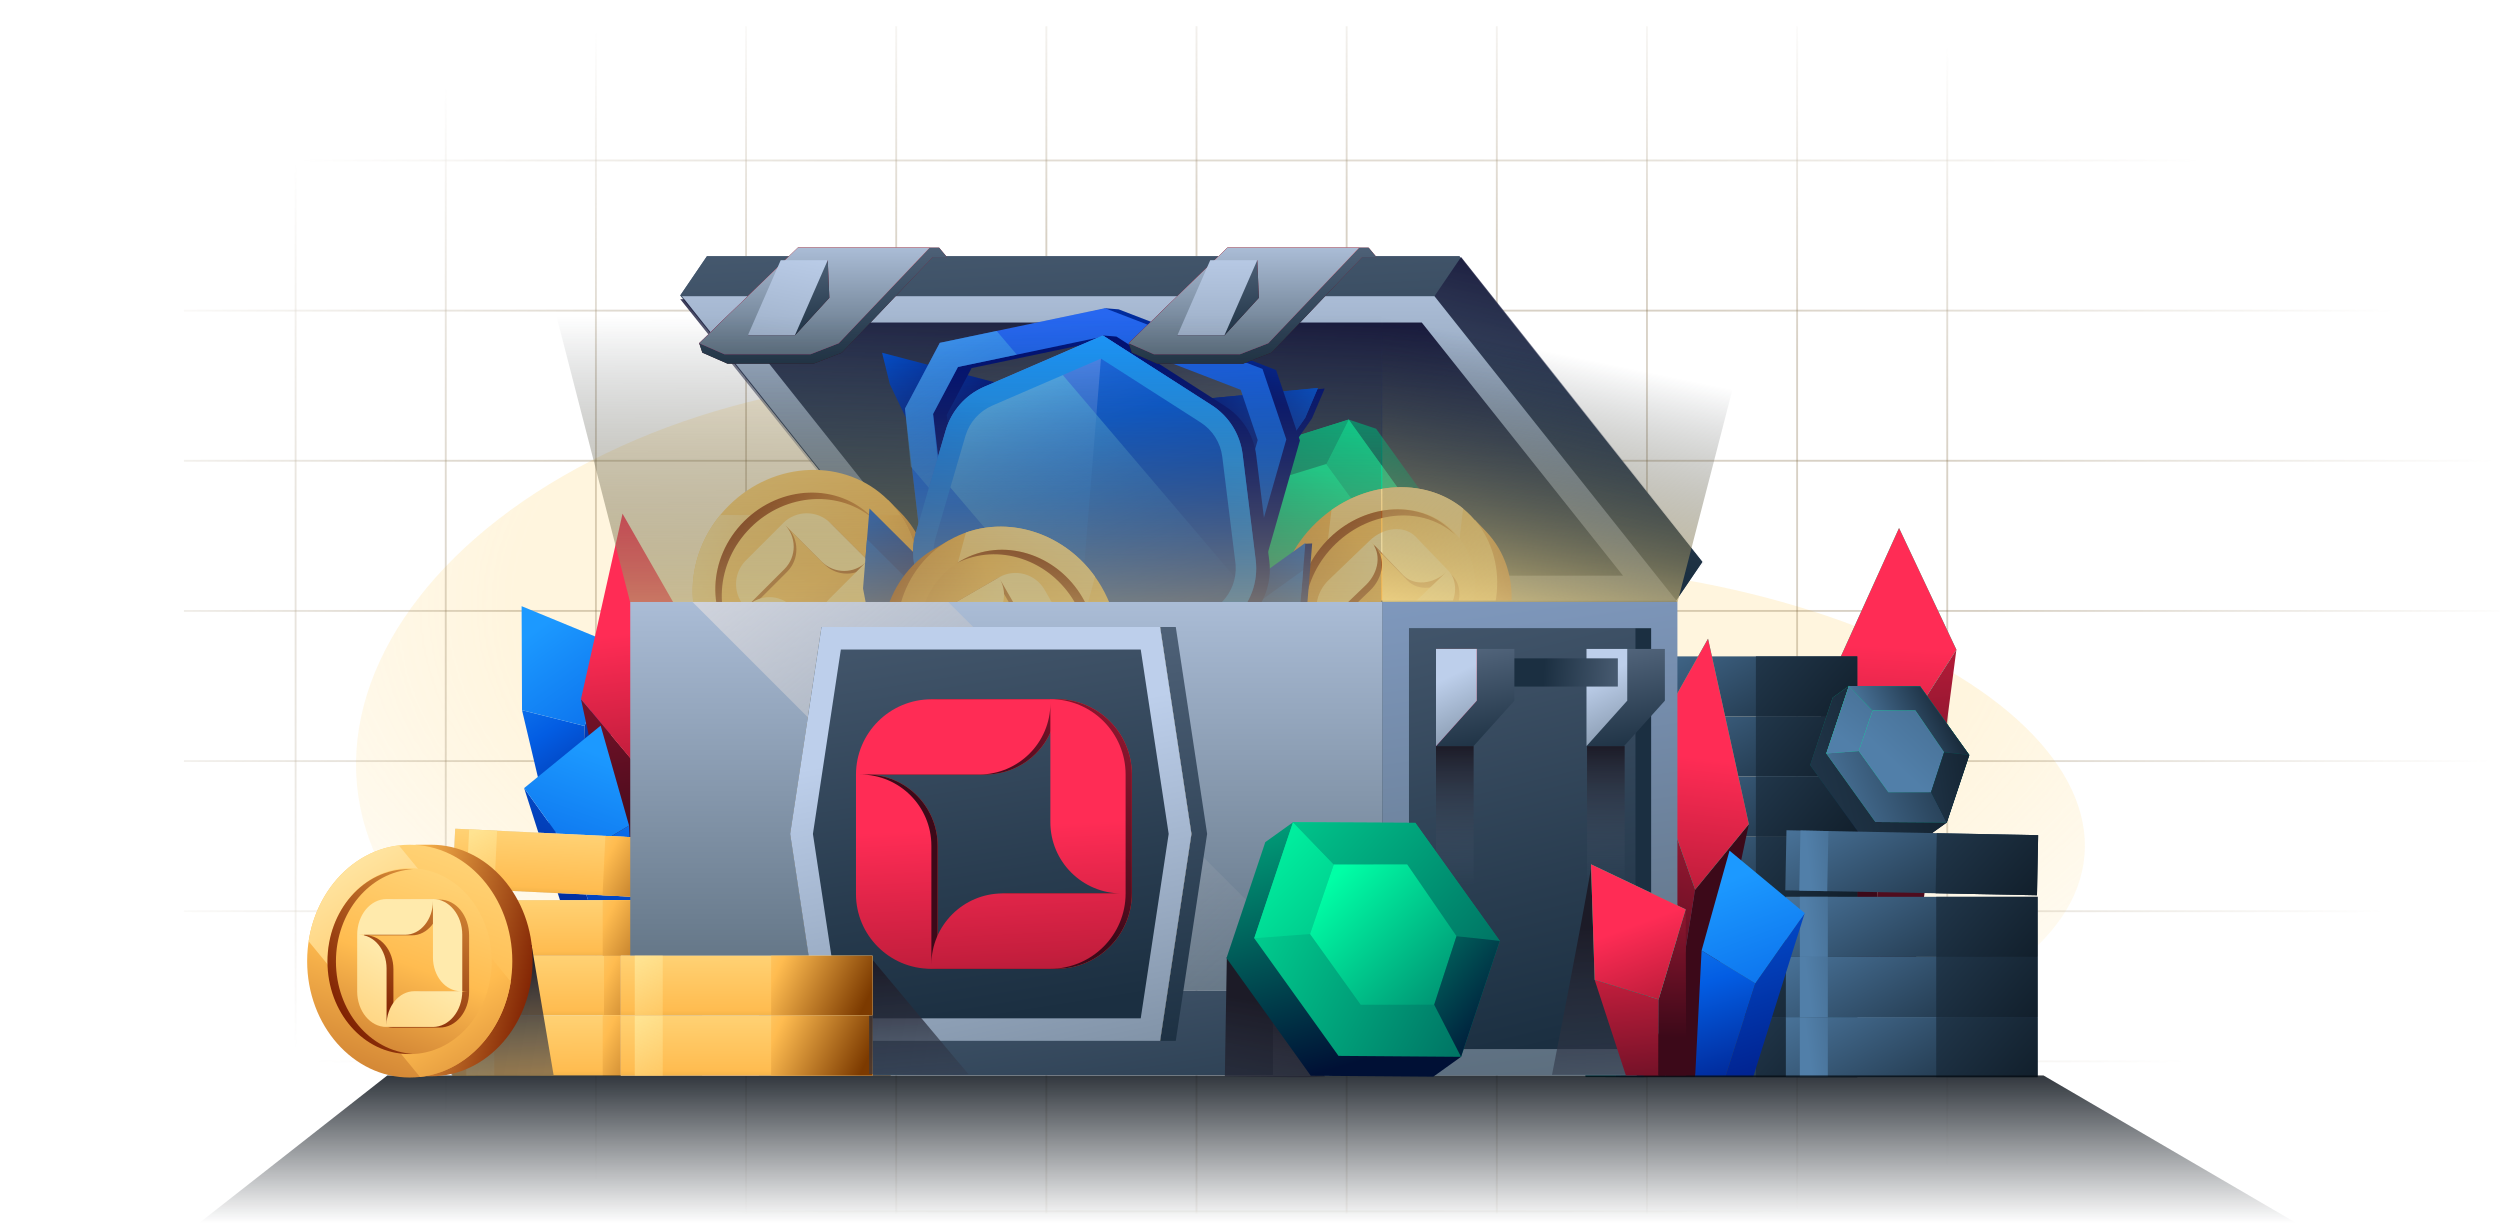 <svg width="666" height="326" viewBox="0 0 666 326" fill="none" xmlns="http://www.w3.org/2000/svg">
<mask id="mask0_3083_833" style="mask-type:alpha" maskUnits="userSpaceOnUse" x="0" y="0" width="666" height="323">
<rect width="666" height="323" rx="12" fill="url(#paint0_radial_3083_833)"/>
</mask>
<g mask="url(#mask0_3083_833)">
<g filter="url(#filter0_f_3083_833)">
<ellipse cx="417.086" cy="216.452" rx="138.695" ry="65.585" transform="rotate(4.718 417.086 216.452)" fill="#FFDE90" fill-opacity="0.3"/>
</g>
<g filter="url(#filter1_f_3083_833)">
<ellipse cx="234.345" cy="191.978" rx="140.34" ry="90.166" transform="rotate(-8.203 234.345 191.978)" fill="#FFDE90" fill-opacity="0.3"/>
</g>
<line x1="49" y1="122.75" x2="674" y2="122.75" stroke="#7C653F" stroke-opacity="0.3" stroke-width="0.5"/>
<line x1="49" y1="82.75" x2="674" y2="82.75" stroke="#7C653F" stroke-opacity="0.3" stroke-width="0.5"/>
<line x1="49" y1="42.75" x2="674" y2="42.75" stroke="#7C653F" stroke-opacity="0.3" stroke-width="0.5"/>
<line x1="49" y1="162.75" x2="674" y2="162.75" stroke="#7C653F" stroke-opacity="0.3" stroke-width="0.5"/>
<line x1="49" y1="202.75" x2="674" y2="202.75" stroke="#7C653F" stroke-opacity="0.3" stroke-width="0.5"/>
<line x1="49" y1="282.75" x2="670" y2="282.75" stroke="#7C653F" stroke-opacity="0.3" stroke-width="0.5"/>
<line x1="49" y1="242.75" x2="670" y2="242.75" stroke="#7C653F" stroke-opacity="0.3" stroke-width="0.5"/>
<line x1="49" y1="322.75" x2="670" y2="322.75" stroke="#7C653F" stroke-opacity="0.3" stroke-width="0.5"/>
<line x1="358.75" y1="347" x2="358.75" y2="7" stroke="#7C653F" stroke-opacity="0.3" stroke-width="0.5"/>
<line x1="118.75" y1="347" x2="118.75" y2="7" stroke="#7C653F" stroke-opacity="0.3" stroke-width="0.5"/>
<line x1="398.75" y1="347" x2="398.75" y2="7" stroke="#7C653F" stroke-opacity="0.3" stroke-width="0.5"/>
<line x1="158.75" y1="347" x2="158.75" y2="7" stroke="#7C653F" stroke-opacity="0.3" stroke-width="0.5"/>
<line x1="318.75" y1="347" x2="318.75" y2="7" stroke="#7C653F" stroke-opacity="0.3" stroke-width="0.5"/>
<line x1="78.75" y1="347" x2="78.75" y2="7" stroke="#7C653F" stroke-opacity="0.3" stroke-width="0.5"/>
<line x1="438.75" y1="347" x2="438.75" y2="7" stroke="#7C653F" stroke-opacity="0.3" stroke-width="0.5"/>
<line x1="198.75" y1="347" x2="198.75" y2="7" stroke="#7C653F" stroke-opacity="0.3" stroke-width="0.5"/>
<line x1="478.75" y1="347" x2="478.75" y2="7" stroke="#7C653F" stroke-opacity="0.3" stroke-width="0.5"/>
<line x1="238.75" y1="347" x2="238.75" y2="7" stroke="#7C653F" stroke-opacity="0.3" stroke-width="0.5"/>
<line x1="518.75" y1="347" x2="518.75" y2="7" stroke="#7C653F" stroke-opacity="0.3" stroke-width="0.5"/>
<line x1="278.75" y1="347" x2="278.75" y2="7" stroke="#7C653F" stroke-opacity="0.3" stroke-width="0.5"/>
</g>
<path d="M491.186 256.594L484.79 187.28L499.272 207.205L500.863 258.178L491.186 256.594Z" fill="url(#paint1_linear_3083_833)"/>
<path d="M509.849 259.649L500.863 258.178L499.272 207.205L521.182 173.082L509.849 259.649Z" fill="url(#paint2_linear_3083_833)"/>
<path d="M484.792 187.266L499.25 207.336L521.183 173.082L505.905 140.674L484.792 187.266Z" fill="url(#paint3_linear_3083_833)"/>
<path d="M484.792 187.266L499.25 207.336L521.183 173.082L505.905 140.674L484.792 187.266Z" fill="url(#paint4_linear_3083_833)"/>
<rect x="427.712" y="270.94" width="67.065" height="16.013" fill="url(#paint5_linear_3083_833)"/>
<rect x="431.438" y="270.94" width="7.452" height="16.013" fill="url(#paint6_linear_3083_833)"/>
<rect x="467.765" y="270.94" width="27.012" height="16.013" fill="url(#paint7_linear_3083_833)"/>
<rect x="475.752" y="270.94" width="67.065" height="16.013" fill="url(#paint8_linear_3083_833)"/>
<rect x="479.478" y="270.94" width="7.452" height="16.013" fill="url(#paint9_linear_3083_833)"/>
<rect x="515.805" y="270.94" width="27.012" height="16.013" fill="url(#paint10_linear_3083_833)"/>
<rect x="427.712" y="238.914" width="67.065" height="16.013" fill="url(#paint11_linear_3083_833)"/>
<rect x="431.438" y="238.914" width="7.452" height="16.013" fill="url(#paint12_linear_3083_833)"/>
<rect x="467.765" y="238.913" width="27.012" height="16.013" fill="url(#paint13_linear_3083_833)"/>
<rect x="427.712" y="222.901" width="67.065" height="16.013" fill="url(#paint14_linear_3083_833)"/>
<rect x="431.438" y="222.901" width="7.452" height="16.013" fill="url(#paint15_linear_3083_833)"/>
<rect x="467.765" y="222.901" width="27.012" height="16.013" fill="url(#paint16_linear_3083_833)"/>
<rect x="427.712" y="254.927" width="67.065" height="16.013" fill="url(#paint17_linear_3083_833)"/>
<rect x="431.438" y="254.927" width="7.452" height="16.013" fill="url(#paint18_linear_3083_833)"/>
<rect x="467.765" y="254.927" width="27.012" height="16.013" fill="url(#paint19_linear_3083_833)"/>
<rect x="427.712" y="190.874" width="67.065" height="16.013" fill="url(#paint20_linear_3083_833)"/>
<rect x="431.438" y="190.873" width="7.452" height="16.013" fill="url(#paint21_linear_3083_833)"/>
<rect x="467.765" y="190.873" width="27.012" height="16.013" fill="url(#paint22_linear_3083_833)"/>
<rect x="427.712" y="174.861" width="67.065" height="16.013" fill="url(#paint23_linear_3083_833)"/>
<rect x="431.438" y="174.86" width="7.452" height="16.013" fill="url(#paint24_linear_3083_833)"/>
<rect x="467.765" y="174.86" width="27.012" height="16.013" fill="url(#paint25_linear_3083_833)"/>
<rect x="475.752" y="254.927" width="67.065" height="16.013" fill="url(#paint26_linear_3083_833)"/>
<rect x="479.478" y="254.927" width="7.452" height="16.013" fill="url(#paint27_linear_3083_833)"/>
<rect x="515.805" y="254.927" width="27.012" height="16.013" fill="url(#paint28_linear_3083_833)"/>
<rect x="427.712" y="206.887" width="67.065" height="16.013" fill="url(#paint29_linear_3083_833)"/>
<rect x="431.438" y="206.887" width="7.452" height="16.013" fill="url(#paint30_linear_3083_833)"/>
<rect x="467.765" y="206.887" width="27.012" height="16.013" fill="url(#paint31_linear_3083_833)"/>
<rect x="475.752" y="238.914" width="67.065" height="16.013" fill="url(#paint32_linear_3083_833)"/>
<rect x="479.478" y="238.914" width="7.452" height="16.013" fill="url(#paint33_linear_3083_833)"/>
<rect x="515.805" y="238.913" width="27.012" height="16.013" fill="url(#paint34_linear_3083_833)"/>
<path d="M488.244 185.821L492.544 182.741L507.212 185.915L520.316 204.218L518.607 219.124L514.306 222.204L495.299 222.057L482.229 203.812L488.244 185.821Z" fill="url(#paint35_linear_3083_833)"/>
<path d="M488.244 185.821L492.544 182.741L507.212 185.915L520.316 204.218L518.607 219.124L514.306 222.204L495.299 222.057L482.229 203.812L488.244 185.821Z" fill="url(#paint36_linear_3083_833)"/>
<path d="M492.544 182.741L511.513 182.835L524.616 201.138L518.607 219.124L499.6 218.977L486.53 200.732L492.544 182.741Z" fill="url(#paint37_linear_3083_833)"/>
<path d="M492.544 182.741L511.513 182.835L524.616 201.138L518.607 219.124L499.6 218.977L486.53 200.732L492.544 182.741Z" fill="url(#paint38_linear_3083_833)"/>
<path d="M492.544 182.742L498.864 189.29L495.184 200.07L486.535 200.728L492.544 182.742Z" fill="url(#paint39_linear_3083_833)"/>
<path d="M492.544 182.742L498.864 189.29L495.184 200.07L486.535 200.728L492.544 182.742Z" fill="url(#paint40_linear_3083_833)"/>
<path d="M492.544 182.741L511.513 182.835L524.617 201.137L517.904 200.408L498.864 189.289L492.544 182.741Z" fill="url(#paint41_linear_3083_833)"/>
<path d="M492.544 182.741L511.513 182.835L524.617 201.137L517.904 200.408L498.864 189.289L492.544 182.741Z" fill="url(#paint42_linear_3083_833)"/>
<path d="M498.864 189.29L510.254 189.274L517.904 200.408L514.44 211.033L503.05 211.049L495.185 200.069L498.864 189.29Z" fill="url(#paint43_linear_3083_833)"/>
<path d="M498.864 189.29L510.254 189.274L517.904 200.408L514.44 211.033L503.05 211.049L495.185 200.069L498.864 189.29Z" fill="url(#paint44_linear_3083_833)"/>
<path d="M518.607 219.125L514.44 211.034L517.904 200.408L524.616 201.138L518.607 219.125Z" fill="url(#paint45_linear_3083_833)"/>
<path d="M518.607 219.125L514.44 211.034L517.904 200.408L524.616 201.138L518.607 219.125Z" fill="url(#paint46_linear_3083_833)"/>
<rect x="475.915" y="221.177" width="67.065" height="16.013" transform="rotate(1.122 475.915 221.177)" fill="url(#paint47_linear_3083_833)"/>
<rect x="479.64" y="221.251" width="7.452" height="16.013" transform="rotate(1.122 479.64 221.251)" fill="url(#paint48_linear_3083_833)"/>
<rect x="515.96" y="221.963" width="27.012" height="16.013" transform="rotate(1.122 515.96 221.963)" fill="url(#paint49_linear_3083_833)"/>
<path d="M451.585 286.927L465.896 219.557L451.585 236.88L443.571 286.927H451.585Z" fill="url(#paint50_linear_3083_833)"/>
<path d="M436.13 286.927H443.571L451.585 236.88L438.42 199.666L436.13 286.927Z" fill="url(#paint51_linear_3083_833)"/>
<path d="M465.896 219.543L451.585 237.012L438.42 199.666L455.02 170.151L465.896 219.543Z" fill="url(#paint52_linear_3083_833)"/>
<path d="M465.896 219.543L451.585 237.012L438.42 199.666L455.02 170.151L465.896 219.543Z" fill="url(#paint53_linear_3083_833)"/>
<path d="M422.392 286.926L416.095 234.954L430.406 248.428V286.926H422.392Z" fill="url(#paint54_linear_3083_833)"/>
<path d="M437.847 286.927H430.406V248.43L443.572 219.557L437.847 286.927Z" fill="url(#paint55_linear_3083_833)"/>
<path d="M416.095 234.956L430.406 248.43L443.572 219.557L423.537 193.892L416.095 234.956Z" fill="url(#paint56_linear_3083_833)"/>
<path d="M451.585 286.925L453.303 253.233L467.613 261.968L459.599 286.925H451.585Z" fill="url(#paint57_linear_3083_833)"/>
<path d="M467.041 286.926H459.6L467.614 261.969L480.779 243.251L467.041 286.926Z" fill="url(#paint58_linear_3083_833)"/>
<path d="M453.303 253.234L467.613 261.969L480.779 243.252L460.744 226.614L453.303 253.234Z" fill="url(#paint59_linear_3083_833)"/>
<path d="M146.852 222.024L139.067 189.196L155.737 193.406L154.809 219.688L146.852 222.024Z" fill="url(#paint60_linear_3083_833)"/>
<path d="M162.198 217.519L154.809 219.688L155.736 193.406L163.537 171.609L162.198 217.519Z" fill="url(#paint61_linear_3083_833)"/>
<path d="M139.067 189.196L155.737 193.406L163.537 171.609L138.958 161.484L139.067 189.196Z" fill="url(#paint62_linear_3083_833)"/>
<path d="M169.333 253.622L154.771 186.251L169.333 203.575L177.488 253.622H169.333Z" fill="url(#paint63_linear_3083_833)"/>
<path d="M185.06 253.621H177.488L169.333 203.575L182.73 166.361L185.06 253.621Z" fill="url(#paint64_linear_3083_833)"/>
<path d="M154.771 186.238L169.333 203.708L182.73 166.361L165.838 136.847L154.771 186.238Z" fill="url(#paint65_linear_3083_833)"/>
<path d="M199.039 253.621L205.446 201.65L190.885 215.124V253.621H199.039Z" fill="url(#paint66_linear_3083_833)"/>
<path d="M183.313 253.622H190.885V215.124L177.488 186.252L183.313 253.622Z" fill="url(#paint67_linear_3083_833)"/>
<path d="M205.446 201.65L190.885 215.124L177.488 186.251L197.874 160.587L205.446 201.65Z" fill="url(#paint68_linear_3083_833)"/>
<path d="M169.333 253.622L167.586 219.93L153.024 228.665L161.178 253.622H169.333Z" fill="url(#paint69_linear_3083_833)"/>
<path d="M153.606 253.621H161.178L153.024 228.665L139.627 209.947L153.606 253.621Z" fill="url(#paint70_linear_3083_833)"/>
<path d="M167.585 219.93L153.024 228.665L139.627 209.947L160.013 193.309L167.585 219.93Z" fill="url(#paint71_linear_3083_833)"/>
<rect x="237.276" y="286.583" width="67.065" height="15.835" transform="rotate(-180 237.276 286.583)" fill="url(#paint72_linear_3083_833)"/>
<rect x="237.276" y="269.818" width="67.065" height="15.835" transform="rotate(-180 237.276 269.818)" fill="url(#paint73_linear_3083_833)"/>
<rect x="237.276" y="253.051" width="67.065" height="15.835" transform="rotate(-180 237.276 253.051)" fill="#D9D9D9"/>
<rect x="237.276" y="253.051" width="67.065" height="15.835" transform="rotate(-180 237.276 253.051)" fill="url(#paint74_linear_3083_833)"/>
<rect x="237.276" y="253.051" width="67.065" height="15.835" transform="rotate(-180 237.276 253.051)" fill="url(#paint75_linear_3083_833)"/>
<rect x="120.497" y="254.607" width="67.686" height="15.864" fill="#D9D9D9"/>
<rect x="120.497" y="254.607" width="67.686" height="15.864" fill="url(#paint76_linear_3083_833)"/>
<rect x="124.57" y="254.607" width="7.452" height="15.835" fill="url(#paint77_linear_3083_833)"/>
<rect x="160.896" y="254.607" width="27.012" height="15.835" fill="url(#paint78_linear_3083_833)"/>
<rect x="120.497" y="270.471" width="67.065" height="16.112" fill="#D9D9D9"/>
<rect x="120.497" y="270.471" width="67.065" height="16.112" fill="url(#paint79_linear_3083_833)"/>
<rect x="124.223" y="270.471" width="7.452" height="16.112" fill="url(#paint80_linear_3083_833)"/>
<rect x="160.549" y="270.47" width="27.012" height="16.112" fill="url(#paint81_linear_3083_833)"/>
<rect x="120.497" y="239.801" width="67.065" height="14.806" fill="#D9D9D9"/>
<rect x="120.497" y="239.801" width="67.065" height="14.806" fill="url(#paint82_linear_3083_833)"/>
<rect x="124.223" y="239.801" width="7.452" height="14.806" fill="url(#paint83_linear_3083_833)"/>
<rect x="160.549" y="239.801" width="27.012" height="14.806" fill="url(#paint84_linear_3083_833)"/>
<rect x="121.265" y="220.764" width="67.065" height="15.835" transform="rotate(2.763 121.265 220.764)" fill="#D9D9D9"/>
<rect x="121.265" y="220.764" width="67.065" height="15.835" transform="rotate(2.763 121.265 220.764)" fill="url(#paint85_linear_3083_833)"/>
<rect x="124.986" y="220.944" width="7.452" height="15.835" transform="rotate(2.763 124.986 220.944)" fill="url(#paint86_linear_3083_833)"/>
<rect x="161.271" y="222.694" width="27.012" height="15.835" transform="rotate(2.763 161.271 222.694)" fill="url(#paint87_linear_3083_833)"/>
<path d="M188.323 68.26H388.776L453.506 149.694L446.406 160.134H245.953L181.223 78.7L188.323 68.26Z" fill="url(#paint88_linear_3083_833)"/>
<path d="M188.323 68.26H388.776L453.506 149.694L446.406 160.134H245.953L181.223 78.7L188.323 68.26Z" fill="url(#paint89_linear_3083_833)"/>
<path d="M382.133 78.915L389.232 68.475L453.962 149.909L446.863 160.35L382.133 78.915Z" fill="url(#paint90_linear_3083_833)"/>
<path d="M181.223 79.708H381.996L446.829 160.992H246.056L181.223 79.708Z" fill="url(#paint91_linear_3083_833)"/>
<path d="M380.444 82.415L439.61 156.85H248.098L188.932 82.415H380.444Z" stroke="url(#paint92_linear_3083_833)" stroke-width="7"/>
<path d="M224.276 93.95L248.497 68.476H252.256L250.167 65.97H212.582L186.273 91.444L187.108 93.95L193.79 96.873H216.759L224.276 93.95Z" fill="url(#paint93_linear_3083_833)"/>
<path d="M224.276 93.95L248.497 68.476H252.256L250.167 65.97H212.582L186.273 91.444L187.108 93.95L193.79 96.873H216.759L224.276 93.95Z" fill="url(#paint94_linear_3083_833)"/>
<path d="M223.44 91.444L247.662 65.97H212.582L186.273 91.444L192.955 94.368H215.923L223.44 91.444Z" fill="url(#paint95_linear_3083_833)"/>
<path d="M223.44 91.444L247.662 65.97H212.582L186.273 91.444L192.955 94.368H215.923L223.44 91.444Z" fill="url(#paint96_linear_3083_833)"/>
<path d="M220.517 69.311L220.935 79.334L211.747 89.357H199.219L220.517 69.311Z" fill="url(#paint97_linear_3083_833)"/>
<path d="M220.517 69.311L220.935 79.334L211.747 89.357H199.219L220.517 69.311Z" fill="url(#paint98_linear_3083_833)"/>
<path d="M207.989 69.311H220.517L211.747 89.357H199.219L207.989 69.311Z" fill="url(#paint99_linear_3083_833)"/>
<path d="M236.365 133.511C224.904 125.284 208.236 126.871 197.219 137.889C186.202 148.906 184.615 165.573 192.842 177.035L192.587 177.289L195.716 180.419C207.046 191.748 226.087 191.076 238.247 178.916C250.406 166.756 251.079 147.715 239.75 136.386L236.62 133.256L236.365 133.511Z" fill="url(#paint100_linear_3083_833)"/>
<path d="M235.117 175.786C247.277 163.627 247.95 144.586 236.62 133.256C225.291 121.927 206.249 122.6 194.09 134.759C181.93 146.919 181.258 165.96 192.587 177.289C203.916 188.619 222.958 187.946 235.117 175.786Z" fill="url(#paint101_linear_3083_833)"/>
<path fill-rule="evenodd" clip-rule="evenodd" d="M237.225 173.473L189.409 173.473C182.099 162.86 183.016 147.993 191.865 137.212L239.895 137.212C247.132 147.863 246.144 162.729 237.225 173.473Z" fill="url(#paint102_linear_3083_833)"/>
<path d="M230.993 171.661C240.708 161.946 241.246 146.733 232.194 137.681C223.142 128.629 207.929 129.167 198.214 138.882C188.499 148.597 187.961 163.811 197.013 172.862C206.064 181.914 221.278 181.376 230.993 171.661Z" fill="url(#paint103_linear_3083_833)"/>
<path d="M199.928 140.597C209.334 131.191 223.896 130.387 233.028 138.561C232.76 138.262 232.482 137.967 232.195 137.68C223.143 128.628 207.929 129.167 198.215 138.881C188.501 148.595 187.962 163.809 197.014 172.861C197.302 173.149 197.595 173.427 197.895 173.694C189.721 164.562 190.523 150.002 199.931 140.594L199.928 140.597Z" fill="url(#paint104_linear_3083_833)"/>
<path d="M209.363 140.067L199.409 150.021C195.934 153.495 195.92 159.145 199.405 162.63L209.391 172.615C212.839 176.063 218.451 176.062 221.901 172.612L231.892 162.621C235.367 159.146 235.38 153.497 231.895 150.012L221.947 140.063C218.474 136.591 212.825 136.58 209.338 140.067L209.363 140.067ZM221.608 160.3C218.319 163.589 218.317 168.929 221.604 172.216L211.656 162.268C208.369 158.981 203.028 158.982 199.739 162.271L209.693 152.317C212.982 149.028 212.984 143.688 209.696 140.401L219.645 150.349C222.932 153.636 228.272 153.635 231.562 150.346L221.608 160.3Z" fill="url(#paint105_linear_3083_833)"/>
<path d="M208.647 139.351L198.693 149.305C195.218 152.78 195.205 158.429 198.69 161.914L208.675 171.899C212.123 175.347 217.735 175.346 221.185 171.896L231.176 161.905C234.651 158.43 234.665 152.781 231.18 149.296L221.231 139.348C217.758 135.875 212.109 135.864 208.622 139.351L208.647 139.351ZM220.892 159.584C217.603 162.873 217.601 168.213 220.889 171.5L210.94 161.552C207.653 158.265 202.313 158.266 199.023 161.555L208.977 151.601C212.266 148.312 212.268 142.972 208.981 139.685L218.929 149.633C222.216 152.921 227.557 152.919 230.846 149.63L220.892 159.584Z" fill="url(#paint106_linear_3083_833)"/>
<path d="M366.589 114.208L359.283 111.776L340.255 122.506L329.918 153.597L338.712 173.586L346.019 176.018L372.383 167.628L382.698 136.631L366.589 114.208Z" fill="url(#paint107_linear_3083_833)"/>
<path d="M359.283 111.776L332.949 120.075L322.612 151.166L338.712 173.586L365.077 165.196L375.392 134.2L359.283 111.776Z" fill="url(#paint108_linear_3083_833)"/>
<path d="M359.283 111.776L353.316 123.602L363.074 137.006L375.383 134.197L359.283 111.776Z" fill="url(#paint109_linear_3083_833)"/>
<path d="M359.283 111.776L332.949 120.075L322.612 151.165L331.63 147.26L353.316 123.603L359.283 111.776Z" fill="url(#paint110_linear_3083_833)"/>
<path d="M353.316 123.603L337.472 128.486L331.63 147.261L341.022 160.543L356.866 155.659L363.074 137.007L353.316 123.603Z" fill="url(#paint111_linear_3083_833)"/>
<path d="M338.707 173.601L341.017 160.557L331.625 147.275L322.607 151.18L338.707 173.601Z" fill="url(#paint112_linear_3083_833)"/>
<path d="M392.734 138.827C382.103 131.035 365.992 132.724 354.863 143.419C343.734 154.114 341.405 170.145 348.768 181.077L348.511 181.324L351.371 184.3C361.725 195.075 380.076 194.241 392.359 182.437C404.642 170.633 406.205 152.33 395.851 141.555L392.991 138.579L392.734 138.827Z" fill="url(#paint113_linear_3083_833)"/>
<path d="M347.196 180.43C357.654 191.313 376.141 190.515 388.489 178.649C400.837 166.783 402.369 148.342 391.911 137.46C381.454 126.578 362.966 127.375 350.618 139.241C338.271 151.107 336.738 169.548 347.196 180.43Z" fill="url(#paint114_linear_3083_833)"/>
<path fill-rule="evenodd" clip-rule="evenodd" d="M349.208 182.302L354.703 135.865C365.891 127.956 380.28 127.714 389.775 135.486L384.255 182.132C373.039 189.971 358.659 190.144 349.208 182.302Z" fill="url(#paint115_linear_3083_833)"/>
<path d="M351.691 176.112C360.047 184.807 374.817 184.17 384.683 174.689C394.548 165.209 395.772 150.475 387.417 141.78C379.061 133.086 364.291 133.723 354.425 143.203C344.56 152.684 343.336 167.418 351.691 176.112Z" fill="url(#paint116_linear_3083_833)"/>
<path d="M355.856 144.845C365.349 135.723 379.384 134.808 387.769 142.566C387.525 142.281 387.272 142 387.011 141.728C378.745 133.127 364.096 133.794 354.292 143.215C344.488 152.637 343.239 167.248 351.504 175.849C351.767 176.122 352.036 176.386 352.312 176.64C344.894 167.953 346.365 153.967 355.859 144.843L355.856 144.845Z" fill="url(#paint117_linear_3083_833)"/>
<path d="M386.912 153.369L378.352 144.461C375.363 141.351 369.857 141.768 366.059 145.418L355.176 155.877C351.418 159.488 350.774 164.938 353.741 168.026L362.334 176.967C365.322 180.077 370.828 179.66 374.627 176.01L385.469 165.59C389.254 161.953 389.914 156.466 386.915 153.345L386.912 153.369ZM365.779 166.803C362.95 163.859 357.744 164.264 354.161 167.708L365.004 157.288C368.586 153.845 369.199 148.659 366.37 145.715L374.931 154.623C377.759 157.567 382.966 157.162 386.549 153.719L375.706 164.138C372.123 167.581 371.511 172.767 374.34 175.711L365.779 166.803Z" fill="url(#paint118_linear_3083_833)"/>
<path d="M385.762 151.947L377.202 143.039C374.213 139.929 368.707 140.346 364.909 143.996L354.026 154.455C350.268 158.066 349.624 163.516 352.591 166.604L361.184 175.546C364.172 178.655 369.679 178.238 373.477 174.588L384.32 164.168C388.104 160.531 388.764 155.044 385.765 151.923L385.762 151.947ZM364.629 165.381C361.8 162.437 356.594 162.843 353.011 166.286L363.854 155.866C367.436 152.423 368.049 147.237 365.22 144.293L373.781 153.202C376.61 156.145 381.816 155.74 385.399 152.297L374.556 162.716C370.973 166.16 370.361 171.346 373.19 174.289L364.629 165.381Z" fill="url(#paint119_linear_3083_833)"/>
<path d="M250.369 91.334L294.375 82.112L336.327 98.283L342.675 117.055L324.051 182.213C322.044 189.237 316.032 194.379 308.782 195.274L284.989 198.212L261.976 191.49C254.964 189.443 249.856 183.401 249.003 176.146L241.088 108.843L250.369 91.334Z" fill="url(#paint120_linear_3083_833)"/>
<path d="M347.916 165.166L343.226 178.007L335.739 182.848L346.484 182.869L339.182 194.148L328.545 201.504L287.115 194.503L289.461 165.478L295.834 168.278L314.675 169.801L347.732 144.854L349.564 144.774L347.916 165.166ZM317.939 106.841L352.901 103.505L349.52 111.448L342.29 121.819L293.109 120.353L295.309 93.143L317.939 106.841Z" fill="url(#paint121_linear_3083_833)"/>
<path d="M287.445 167.829L258.658 185.128L233.137 162.033L230.57 148.604L231.632 135.469L262.049 165.775L287.445 167.829Z" fill="url(#paint122_linear_3083_833)"/>
<path d="M287.464 167.602L313.098 189.301L341.998 170.606L346.688 157.764L347.75 144.628L312.86 169.655L287.464 167.602Z" fill="url(#paint123_linear_3083_833)"/>
<path d="M286.877 174.857L312.511 196.555L341.412 177.86L346.102 165.018L347.164 151.883L312.274 176.91L286.877 174.857Z" fill="url(#paint124_linear_3083_833)"/>
<path d="M293.495 92.997L291.295 120.208L340.476 121.673L347.706 111.302L351.087 103.359L316.125 106.695L293.495 92.997Z" fill="url(#paint125_linear_3083_833)"/>
<path d="M293.495 92.997L291.295 120.208L340.476 121.673L347.706 111.302L351.087 103.359L316.125 106.695L293.495 92.997Z" fill="url(#paint126_linear_3083_833)"/>
<path d="M286.785 175.991L257.998 193.29L232.476 170.196L229.91 156.767L230.972 143.632L261.389 173.938L286.785 175.991Z" fill="url(#paint127_linear_3083_833)"/>
<path d="M287.647 165.332L285.3 194.357L326.731 201.358L337.368 194.002L344.67 182.723L327.327 182.691L310.57 175.402L287.647 165.332Z" fill="url(#paint128_linear_3083_833)"/>
<path d="M293.495 92.997L291.295 120.208L242.517 113.754L237.048 102.356L234.987 93.973L268.959 102.882L293.495 92.997Z" fill="url(#paint129_linear_3083_833)"/>
<path d="M287.666 165.105L285.319 194.13L243.302 194.385L233.985 185.416L228.589 173.111L245.713 175.865L263.423 171.362L287.666 165.105Z" fill="url(#paint130_linear_3083_833)"/>
<path d="M339.956 98.579L346.303 117.351L327.68 182.507L327.48 183.16C325.295 189.847 319.434 194.701 312.411 195.568L288.617 198.505L265.604 191.784C258.811 189.8 253.806 184.068 252.724 177.116L252.631 176.44L244.716 109.138L253.997 91.629L294.742 82.142L298.003 82.406L339.956 98.579ZM258.831 98.054L252.211 110.541L259.863 175.589C260.374 179.942 263.438 183.568 267.645 184.797L289.216 191.097L311.519 188.344C315.869 187.807 319.475 184.72 320.679 180.506L338.679 117.532L334.151 104.143L297.391 89.972L258.831 98.054Z" fill="url(#paint131_linear_3083_833)"/>
<path d="M336.327 98.285L342.675 117.057L324.052 182.214L323.851 182.866C321.667 189.554 315.806 194.407 308.783 195.274L284.989 198.212L261.975 191.49C255.183 189.506 250.178 183.774 249.096 176.823L249.003 176.146L241.088 108.845L250.369 91.336L294.375 82.112L336.327 98.285ZM255.202 97.761L248.583 110.248L256.234 175.296C256.746 179.648 259.81 183.275 264.017 184.503L285.588 190.803L307.891 188.05C312.24 187.513 315.847 184.426 317.051 180.212L335.05 117.238L330.523 103.85L293.763 89.678L255.202 97.761Z" fill="url(#paint132_linear_3083_833)"/>
<path d="M330.065 164.081L324.081 186.403L323.851 187.191C321.494 194.637 314.65 199.712 306.918 199.883L300.34 192.148L305.622 192.575C310.876 193 315.685 189.611 317.051 184.519L324.335 157.343L330.065 164.081ZM270.871 94.474L255.202 97.76L248.552 110.305L250.951 134.071L242.65 124.31L241.088 108.844L250.369 91.335L265.502 88.163L270.871 94.474Z" fill="url(#paint133_linear_3083_833)"/>
<path d="M292.175 109.323L326.403 143.138C331.329 148.004 333.066 155.245 330.885 161.817L323.886 182.91C322.166 188.09 318.213 192.225 313.116 194.176L299.501 199.385L270.476 197.039L257.876 189.71C253.158 186.966 249.92 182.25 249.055 176.861L245.535 154.917C244.438 148.08 247.316 141.212 252.96 137.2L292.175 109.323Z" fill="url(#paint134_linear_3083_833)"/>
<path d="M297.416 89.662L326.415 108.231C330.975 111.151 333.998 115.949 334.663 121.323L338.148 149.489C338.871 155.334 336.72 161.168 332.376 165.146L302.68 192.338L275.728 190.159L250.785 158.55C247.136 153.926 245.951 147.822 247.604 142.169L255.7 114.475C257.143 109.54 260.606 105.445 265.233 103.204L293.788 89.368L297.416 89.662Z" fill="url(#paint135_linear_3083_833)"/>
<path d="M293.789 89.368L322.787 107.937C327.347 110.857 330.37 115.655 331.035 121.029L334.52 149.195C335.243 155.04 333.092 160.874 328.748 164.852L299.052 192.044L272.1 189.865L247.157 158.256C243.508 153.632 242.323 147.528 243.976 141.875L251.94 114.635C253.459 109.437 257.214 105.187 262.183 103.037L293.789 89.368Z" fill="url(#paint136_linear_3083_833)"/>
<path d="M322.634 107.915C327.183 110.84 330.196 115.637 330.855 121.005L334.318 149.212C335.033 155.038 332.896 160.852 328.576 164.826L298.989 192.039L285.575 190.955L293.788 89.368L322.634 107.915Z" fill="url(#paint137_linear_3083_833)"/>
<path d="M332.454 157.915C331.366 160.194 329.804 162.258 327.819 163.944L301.309 186.468L249.473 125.514L251.988 117.372C253.614 112.108 257.538 107.864 262.659 105.83L281.721 98.257L332.454 157.915Z" fill="url(#paint138_linear_3083_833)"/>
<path d="M322.788 107.937C327.347 110.856 330.37 115.655 331.035 121.028L334.519 149.194C335.243 155.04 333.092 160.875 328.748 164.852L299.052 192.044L272.1 189.865L247.158 158.256C243.623 153.777 242.4 147.908 243.83 142.406L243.976 141.874L251.94 114.634C253.412 109.599 256.981 105.452 261.721 103.244L262.183 103.037L293.788 89.368L322.788 107.937ZM264.351 108.048C260.872 109.553 258.243 112.528 257.179 116.166L249.216 143.407C248.059 147.364 248.889 151.638 251.443 154.874L274.912 184.615L297.12 186.41L325.061 160.826L325.613 160.287C328.104 157.713 329.398 154.207 329.173 150.633L329.102 149.865L325.616 121.699C325.15 117.938 323.035 114.578 319.843 112.534L293.29 95.531L264.351 108.048Z" fill="url(#paint139_linear_3083_833)"/>
<path d="M283.771 197.569C294.684 188.627 297.464 172.117 289.674 158.623C281.884 145.13 266.195 139.283 252.995 144.263L252.815 143.951L248.982 146.164C235.106 154.175 230.828 172.742 239.426 187.634C248.024 202.527 266.243 208.105 280.118 200.094L283.951 197.881L283.771 197.569Z" fill="url(#paint140_linear_3083_833)"/>
<path d="M243.259 185.422C251.857 200.315 270.076 205.893 283.951 197.882C297.827 189.871 302.105 171.304 293.507 156.412C284.909 141.519 266.691 135.941 252.815 143.952C238.939 151.963 234.661 170.53 243.259 185.422Z" fill="url(#paint141_linear_3083_833)"/>
<path fill-rule="evenodd" clip-rule="evenodd" d="M244.947 188.057L257.322 141.87C269.466 137.556 283.589 142.29 291.712 153.628L279.281 200.021C267.12 204.255 253.017 199.453 244.947 188.057Z" fill="url(#paint142_linear_3083_833)"/>
<path d="M248.31 182.506C255.18 194.405 269.735 198.862 280.821 192.461C291.907 186.061 295.326 171.226 288.456 159.328C281.586 147.429 267.031 142.972 255.945 149.373C244.859 155.773 241.44 170.608 248.31 182.506Z" fill="url(#paint143_linear_3083_833)"/>
<path d="M286.356 160.54C293.007 172.06 290.014 186.334 279.755 193.039C280.114 192.857 280.471 192.665 280.822 192.462C291.908 186.062 295.326 171.227 288.457 159.329C281.587 147.432 267.031 142.974 255.945 149.374C255.593 149.578 255.248 149.789 254.912 150.01C265.849 144.478 279.706 149.021 286.358 160.543L286.356 160.54Z" fill="url(#paint144_linear_3083_833)"/>
<path d="M284.427 169.791L277.389 157.6C274.932 153.344 269.479 151.869 265.21 154.333L252.981 161.394C248.758 163.832 247.307 169.253 249.746 173.478L256.811 185.715C259.268 189.97 264.721 191.446 268.989 188.982L281.174 181.947C285.427 179.491 286.899 174.037 284.434 169.767L284.427 169.791ZM261.715 176.382C259.389 172.353 254.231 170.97 250.205 173.294L262.389 166.26C266.415 163.935 267.796 158.777 265.47 154.748L272.509 166.939C274.835 170.968 279.993 172.351 284.019 170.027L271.834 177.061C267.808 179.386 266.427 184.544 268.753 188.573L261.715 176.382Z" fill="url(#paint145_linear_3083_833)"/>
<path d="M285.304 169.284L278.266 157.093C275.809 152.838 270.356 151.362 266.087 153.826L253.858 160.887C249.635 163.325 248.184 168.747 250.623 172.972L257.688 185.208C260.145 189.464 265.598 190.939 269.866 188.475L282.051 181.44C286.304 178.985 287.776 173.531 285.311 169.26L285.304 169.284ZM262.592 175.875C260.266 171.847 255.108 170.463 251.082 172.788L263.266 165.753C267.292 163.429 268.673 158.27 266.347 154.242L273.386 166.433C275.712 170.461 280.869 171.845 284.896 169.52L272.711 176.555C268.685 178.879 267.304 184.038 269.63 188.066L262.592 175.875Z" fill="url(#paint146_linear_3083_833)"/>
<path d="M103.175 286.507H544.398L611.787 325.851H53L103.175 286.507Z" fill="url(#paint147_linear_3083_833)"/>
<path d="M446.511 160H368V265.481L381.781 286.119H435.653L446.511 265.481V160Z" fill="url(#paint148_linear_3083_833)"/>
<path d="M439.187 163.85V264.966L429.716 282.968H379.828L367.676 264.769V163.85H439.187Z" stroke="url(#paint149_linear_3083_833)" stroke-width="7"/>
<rect x="167.898" y="160.35" width="200.453" height="103.568" fill="url(#paint150_linear_3083_833)"/>
<path d="M356.146 263.917H288.038L184.47 160.35H252.579L356.146 263.917Z" fill="url(#paint151_linear_3083_833)"/>
<path d="M167.898 263.917H368.352L382.133 286.468H181.68L167.898 263.917Z" fill="url(#paint152_linear_3083_833)"/>
<path d="M202.143 286.468V263.917L215.924 286.468H202.143Z" fill="url(#paint153_linear_3083_833)"/>
<path d="M202.143 286.468V263.917L215.924 286.468H202.143Z" fill="url(#paint154_linear_3083_833)"/>
<path d="M202.143 286.468V263.917L215.924 286.468H202.143Z" fill="url(#paint155_linear_3083_833)"/>
<path d="M354.096 286.58V264.029L367.877 286.58H354.096Z" fill="url(#paint156_linear_3083_833)"/>
<rect x="187.108" y="263.917" width="15.034" height="22.551" fill="url(#paint157_linear_3083_833)"/>
<rect x="187.108" y="263.917" width="15.034" height="22.551" fill="url(#paint158_linear_3083_833)"/>
<rect x="187.108" y="263.917" width="15.034" height="22.551" fill="url(#paint159_linear_3083_833)"/>
<rect x="339.119" y="263.917" width="15.034" height="22.551" fill="url(#paint160_linear_3083_833)"/>
<path d="M223.023 167.031H313.227L321.579 222.155L313.227 277.28H223.023L214.671 222.155L223.023 167.031Z" fill="url(#paint161_linear_3083_833)"/>
<path d="M218.847 167.031H309.051L317.403 222.155L309.051 277.28H218.847L210.495 222.155L218.847 167.031Z" fill="url(#paint162_linear_3083_833)"/>
<path d="M218.847 167.031H309.051L317.403 222.155L309.051 277.28H218.847L210.495 222.155L218.847 167.031Z" fill="url(#paint163_linear_3083_833)"/>
<path d="M218.847 167.031H309.051L317.403 222.155L309.051 277.28H218.847L210.495 222.155L218.847 167.031Z" fill="url(#paint164_linear_3083_833)"/>
<path d="M306.471 170.031L314.369 222.155L306.471 274.28H221.426L213.528 222.155L221.426 170.031H306.471Z" stroke="url(#paint165_linear_3083_833)" stroke-width="6"/>
<path d="M281.488 186.293H249.787C238.721 186.293 229.703 195.266 229.703 206.365V238.167C229.703 249.148 238.642 258.082 249.629 258.082H281.448C292.514 258.082 301.532 249.109 301.532 238.01V206.326C301.532 195.266 292.554 186.253 281.448 186.253L281.488 186.293ZM268.768 238.01C258.293 238.01 249.787 246.511 249.787 256.98V225.297C249.787 214.827 241.281 206.326 230.806 206.326H262.507C272.982 206.326 281.488 197.825 281.488 187.355V219.039C281.488 229.508 289.994 238.01 300.469 238.01H268.768Z" fill="#EE3C2E"/>
<path d="M281.488 186.293H249.787C238.721 186.293 229.703 195.266 229.703 206.365V238.167C229.703 249.148 238.642 258.082 249.629 258.082H281.448C292.514 258.082 301.532 249.109 301.532 238.01V206.326C301.532 195.266 292.554 186.253 281.448 186.253L281.488 186.293ZM268.768 238.01C258.293 238.01 249.787 246.511 249.787 256.98V225.297C249.787 214.827 241.281 206.326 230.806 206.326H262.507C272.982 206.326 281.488 197.825 281.488 187.355V219.039C281.488 229.508 289.994 238.01 300.469 238.01H268.768Z" fill="url(#paint166_linear_3083_833)"/>
<path d="M279.817 186.293H248.117C237.051 186.293 228.033 195.266 228.033 206.365V238.167C228.033 249.148 236.972 258.082 247.959 258.082H279.778C290.844 258.082 299.862 249.109 299.862 238.01V206.326C299.862 195.266 290.883 186.253 279.778 186.253L279.817 186.293ZM267.098 238.01C256.623 238.01 248.117 246.511 248.117 256.98V225.297C248.117 214.827 239.61 206.326 229.135 206.326H260.836C271.311 206.326 279.817 197.825 279.817 187.355V219.039C279.817 229.508 288.324 238.01 298.799 238.01H267.098Z" fill="url(#paint167_linear_3083_833)"/>
<path d="M443.362 163.85V264.966L433.892 282.968H384.09L371.852 263.039V163.85H443.362Z" stroke="url(#paint168_linear_3083_833)" stroke-width="7"/>
<path d="M432.635 172.878H443.522V186.659L432.635 198.77H422.641L432.635 172.878Z" fill="url(#paint169_linear_3083_833)"/>
<path d="M422.641 172.878H433.499V186.659L422.641 198.77V172.878Z" fill="url(#paint170_linear_3083_833)"/>
<rect x="397.584" y="175.384" width="33.409" height="7.517" fill="url(#paint171_linear_3083_833)"/>
<path d="M392.545 172.878H403.431V186.659L392.545 198.77H382.551L392.545 172.878Z" fill="url(#paint172_linear_3083_833)"/>
<path d="M382.551 172.878H393.409V186.659L382.551 198.77V172.878Z" fill="url(#paint173_linear_3083_833)"/>
<path d="M382.551 172.878H393.409V186.659L382.551 198.77V172.878Z" fill="url(#paint174_linear_3083_833)"/>
<rect x="382.551" y="198.77" width="10.023" height="36.75" fill="url(#paint175_linear_3083_833)"/>
<path d="M338.701 93.95L362.923 68.476H366.681L364.593 65.97H327.008L300.699 91.444L301.534 93.95L308.216 96.873H331.184L338.701 93.95Z" fill="url(#paint176_linear_3083_833)"/>
<path d="M338.701 93.95L362.923 68.476H366.681L364.593 65.97H327.008L300.699 91.444L301.534 93.95L308.216 96.873H331.184L338.701 93.95Z" fill="url(#paint177_linear_3083_833)"/>
<path d="M337.866 91.444L362.088 65.97H327.008L300.699 91.444L307.381 94.368H330.349L337.866 91.444Z" fill="url(#paint178_linear_3083_833)"/>
<path d="M337.866 91.444L362.088 65.97H327.008L300.699 91.444L307.381 94.368H330.349L337.866 91.444Z" fill="url(#paint179_linear_3083_833)"/>
<path d="M334.943 69.311L335.36 79.334L326.173 89.357H313.645L334.943 69.311Z" fill="url(#paint180_linear_3083_833)"/>
<path d="M334.943 69.311L335.36 79.334L326.173 89.357H313.645L334.943 69.311Z" fill="url(#paint181_linear_3083_833)"/>
<path d="M322.414 69.311H334.943L326.173 89.357H313.645L322.414 69.311Z" fill="url(#paint182_linear_3083_833)"/>
<rect x="422.787" y="198.772" width="10.023" height="36.75" fill="url(#paint183_linear_3083_833)"/>
<path d="M142 60H368V160.35H167.852L142 60Z" fill="url(#paint184_linear_3083_833)"/>
<path d="M472.852 60H368.231V160.35H446.906L472.852 60Z" fill="url(#paint185_linear_3083_833)"/>
<path d="M434.604 286.335L424.028 230.282C420.922 248.521 413.452 286.335 413.452 286.335H434.604Z" fill="url(#paint186_linear_3083_833)"/>
<path d="M433.139 286.506L424.821 261.035L441.847 266.23L441.847 286.507L433.139 286.506Z" fill="url(#paint187_linear_3083_833)"/>
<path d="M449.206 286.506L441.786 286.506L441.847 266.228L449.067 242.26L449.206 286.506Z" fill="url(#paint188_linear_3083_833)"/>
<path d="M424.821 261.036L441.847 266.231L449.067 242.262L423.839 230.252L424.821 261.036Z" fill="url(#paint189_linear_3083_833)"/>
<path d="M424.821 261.036L441.847 266.231L449.067 242.262L423.839 230.252L424.821 261.036Z" fill="url(#paint190_linear_3083_833)"/>
<rect x="165.373" y="270.471" width="67.065" height="16.062" fill="#D9D9D9"/>
<rect x="165.373" y="270.471" width="67.065" height="16.062" fill="url(#paint191_linear_3083_833)"/>
<rect x="169.099" y="270.47" width="7.452" height="16.062" fill="url(#paint192_linear_3083_833)"/>
<rect x="205.425" y="270.47" width="27.012" height="16.062" fill="url(#paint193_linear_3083_833)"/>
<path d="M231.544 286.103V254.607C240.172 264.931 257.536 285.683 257.976 286.103C258.417 286.523 240.539 286.278 231.544 286.103Z" fill="url(#paint194_linear_3083_833)"/>
<path d="M326.294 286.72L326.828 254.927C335.537 265.348 352.531 286.296 352.975 286.72C353.42 287.144 335.373 286.897 326.294 286.72Z" fill="url(#paint195_linear_3083_833)"/>
<path d="M120.256 286.42V254.607L141.607 251.725L147.479 286.42C147.479 286.42 129.25 286.595 120.256 286.42Z" fill="url(#paint196_linear_3083_833)"/>
<rect x="165.373" y="254.607" width="67.065" height="15.864" fill="#D9D9D9"/>
<rect x="165.373" y="254.607" width="67.065" height="15.864" fill="url(#paint197_linear_3083_833)"/>
<rect x="169.099" y="254.607" width="7.452" height="15.864" fill="url(#paint198_linear_3083_833)"/>
<rect x="205.425" y="254.607" width="27.012" height="15.864" fill="url(#paint199_linear_3083_833)"/>
<path d="M110.707 225.391C97.722 227.657 87.777 240.444 87.777 255.879C87.777 271.314 97.722 284.101 110.707 286.367L110.707 286.724L114.834 286.724C129.777 286.724 141.891 272.915 141.891 255.879C141.891 238.844 129.777 225.034 114.834 225.034L110.707 225.034L110.707 225.391Z" fill="url(#paint200_linear_3083_833)"/>
<path d="M109.152 287.054C124.244 287.054 136.479 273.171 136.479 256.046C136.479 238.921 124.244 225.038 109.152 225.038C94.059 225.038 81.824 238.921 81.824 256.046C81.824 273.171 94.059 287.054 109.152 287.054Z" fill="url(#paint201_linear_3083_833)"/>
<path fill-rule="evenodd" clip-rule="evenodd" d="M111.895 286.899L82.22 250.76C84.27 237.214 94.065 226.671 106.248 225.211L136.056 261.511C133.937 275.03 124.098 285.519 111.895 286.899Z" fill="url(#paint202_linear_3083_833)"/>
<path d="M109.152 280.82C121.211 280.82 130.986 269.728 130.986 256.046C130.986 242.364 121.211 231.272 109.152 231.272C97.094 231.272 87.318 242.364 87.318 256.046C87.318 269.728 97.094 280.82 109.152 280.82Z" fill="url(#paint203_linear_3083_833)"/>
<path d="M89.494 256.152C89.494 242.987 98.559 232.233 109.963 231.563C109.588 231.541 109.211 231.529 108.833 231.529C96.904 231.529 87.235 242.554 87.235 256.151C87.235 269.748 96.904 280.772 108.833 280.772C109.212 280.772 109.588 280.762 109.963 280.739C98.559 280.068 89.494 269.316 89.494 256.149L89.494 256.152Z" fill="url(#paint204_linear_3083_833)"/>
<path d="M117.159 239.667H104.804C100.491 239.667 96.977 243.926 96.977 249.194V264.287C96.977 269.499 100.46 273.74 104.743 273.74H117.144C121.456 273.74 124.971 269.48 124.971 264.213V249.175C124.971 243.926 121.472 239.648 117.144 239.648L117.159 239.667ZM112.202 264.213C108.119 264.213 104.804 268.248 104.804 273.217V258.179C104.804 253.21 101.489 249.175 97.406 249.175H109.761C113.844 249.175 117.159 245.14 117.159 240.171V255.209C117.159 260.178 120.474 264.213 124.557 264.213H112.202Z" fill="url(#paint205_linear_3083_833)"/>
<path d="M115.337 239.51H102.982C98.669 239.51 95.154 243.769 95.154 249.037V264.131C95.154 269.343 98.638 273.583 102.92 273.583H115.321C119.634 273.583 123.149 269.324 123.149 264.056V249.018C123.149 243.769 119.649 239.491 115.321 239.491L115.337 239.51ZM110.379 264.056C106.297 264.056 102.982 268.091 102.982 273.06V258.022C102.982 253.053 99.667 249.018 95.584 249.018H107.939C112.022 249.018 115.337 244.983 115.337 240.015V255.052C115.337 260.021 118.652 264.056 122.734 264.056H110.379Z" fill="url(#paint206_linear_3083_833)"/>
<path d="M337.072 224.344L344.458 219.053L369.65 224.504L392.154 255.938L389.219 281.539L381.833 286.829L349.189 286.576L326.742 255.241L337.072 224.344Z" fill="url(#paint207_linear_3083_833)"/>
<path d="M344.458 219.053L377.036 219.214L399.54 250.648L389.22 281.539L356.576 281.286L334.129 249.95L344.458 219.053Z" fill="url(#paint208_linear_3083_833)"/>
<path d="M344.458 219.053L355.312 230.3L348.993 248.814L334.137 249.944L344.458 219.053Z" fill="url(#paint209_linear_3083_833)"/>
<path d="M344.458 219.052L377.036 219.213L399.54 250.647L388.013 249.394L355.312 230.299L344.458 219.052Z" fill="url(#paint210_linear_3083_833)"/>
<path d="M355.312 230.3L374.874 230.273L388.013 249.395L382.063 267.644L362.501 267.67L348.993 248.814L355.312 230.3Z" fill="url(#paint211_linear_3083_833)"/>
<path d="M389.22 281.539L382.063 267.644L388.013 249.395L399.54 250.648L389.22 281.539Z" fill="url(#paint212_linear_3083_833)"/>
<defs>
<filter id="filter0_f_3083_833" x="178.753" y="50.091" width="476.665" height="332.722" filterUnits="userSpaceOnUse" color-interpolation-filters="sRGB">
<feFlood flood-opacity="0" result="BackgroundImageFix"/>
<feBlend mode="normal" in="SourceGraphic" in2="BackgroundImageFix" result="shape"/>
<feGaussianBlur stdDeviation="50" result="effect1_foregroundBlur_3083_833"/>
</filter>
<filter id="filter1_f_3083_833" x="-5.163" y="0.495" width="479.016" height="382.964" filterUnits="userSpaceOnUse" color-interpolation-filters="sRGB">
<feFlood flood-opacity="0" result="BackgroundImageFix"/>
<feBlend mode="normal" in="SourceGraphic" in2="BackgroundImageFix" result="shape"/>
<feGaussianBlur stdDeviation="50" result="effect1_foregroundBlur_3083_833"/>
</filter>
<radialGradient id="paint0_radial_3083_833" cx="0" cy="0" r="1" gradientUnits="userSpaceOnUse" gradientTransform="translate(333 161.5) rotate(90) scale(178.646 340.307)">
<stop offset="0.577"/>
<stop offset="1" stop-opacity="0"/>
</radialGradient>
<linearGradient id="paint1_linear_3083_833" x1="503.077" y1="152.381" x2="480.533" y2="180.544" gradientUnits="userSpaceOnUse">
<stop stop-color="#FF2C55"/>
<stop offset="0.385" stop-color="#C41E3D"/>
<stop offset="1" stop-color="#3C0919"/>
</linearGradient>
<linearGradient id="paint2_linear_3083_833" x1="478.704" y1="113.025" x2="492.866" y2="251.762" gradientUnits="userSpaceOnUse">
<stop stop-color="#FF2C55"/>
<stop offset="0.385" stop-color="#C41E3D"/>
<stop offset="1" stop-color="#3C0919"/>
</linearGradient>
<linearGradient id="paint3_linear_3083_833" x1="525.517" y1="90.249" x2="525.76" y2="513.566" gradientUnits="userSpaceOnUse">
<stop stop-color="#00FFA6"/>
<stop offset="1" stop-color="#001035"/>
</linearGradient>
<linearGradient id="paint4_linear_3083_833" x1="484.933" y1="171.251" x2="479.663" y2="255.608" gradientUnits="userSpaceOnUse">
<stop stop-color="#FF2C55"/>
<stop offset="0.385" stop-color="#C41E3D"/>
<stop offset="1" stop-color="#3C0919"/>
</linearGradient>
<linearGradient id="paint5_linear_3083_833" x1="427.712" y1="261.587" x2="460.81" y2="317.784" gradientUnits="userSpaceOnUse">
<stop stop-color="#517FA9"/>
<stop offset="1" stop-color="#0E1A25"/>
</linearGradient>
<linearGradient id="paint6_linear_3083_833" x1="431.438" y1="261.587" x2="481.162" y2="255.244" gradientUnits="userSpaceOnUse">
<stop stop-color="#517FA9"/>
<stop offset="1" stop-color="#0E1A25"/>
</linearGradient>
<linearGradient id="paint7_linear_3083_833" x1="398.888" y1="204.667" x2="498.781" y2="292.185" gradientUnits="userSpaceOnUse">
<stop stop-color="#517FA9"/>
<stop offset="1" stop-color="#0E1A25"/>
</linearGradient>
<linearGradient id="paint8_linear_3083_833" x1="475.752" y1="261.587" x2="508.85" y2="317.784" gradientUnits="userSpaceOnUse">
<stop stop-color="#517FA9"/>
<stop offset="1" stop-color="#0E1A25"/>
</linearGradient>
<linearGradient id="paint9_linear_3083_833" x1="479.478" y1="261.587" x2="529.202" y2="255.244" gradientUnits="userSpaceOnUse">
<stop stop-color="#517FA9"/>
<stop offset="1" stop-color="#0E1A25"/>
</linearGradient>
<linearGradient id="paint10_linear_3083_833" x1="446.928" y1="204.667" x2="546.821" y2="292.185" gradientUnits="userSpaceOnUse">
<stop stop-color="#517FA9"/>
<stop offset="1" stop-color="#0E1A25"/>
</linearGradient>
<linearGradient id="paint11_linear_3083_833" x1="427.712" y1="229.56" x2="460.81" y2="285.757" gradientUnits="userSpaceOnUse">
<stop stop-color="#517FA9"/>
<stop offset="1" stop-color="#0E1A25"/>
</linearGradient>
<linearGradient id="paint12_linear_3083_833" x1="431.438" y1="229.56" x2="481.162" y2="223.218" gradientUnits="userSpaceOnUse">
<stop stop-color="#517FA9"/>
<stop offset="1" stop-color="#0E1A25"/>
</linearGradient>
<linearGradient id="paint13_linear_3083_833" x1="398.888" y1="172.64" x2="498.781" y2="260.158" gradientUnits="userSpaceOnUse">
<stop stop-color="#517FA9"/>
<stop offset="1" stop-color="#0E1A25"/>
</linearGradient>
<linearGradient id="paint14_linear_3083_833" x1="427.712" y1="213.547" x2="460.81" y2="269.744" gradientUnits="userSpaceOnUse">
<stop stop-color="#517FA9"/>
<stop offset="1" stop-color="#0E1A25"/>
</linearGradient>
<linearGradient id="paint15_linear_3083_833" x1="431.438" y1="213.547" x2="481.162" y2="207.205" gradientUnits="userSpaceOnUse">
<stop stop-color="#517FA9"/>
<stop offset="1" stop-color="#0E1A25"/>
</linearGradient>
<linearGradient id="paint16_linear_3083_833" x1="398.888" y1="156.628" x2="498.781" y2="244.146" gradientUnits="userSpaceOnUse">
<stop stop-color="#517FA9"/>
<stop offset="1" stop-color="#0E1A25"/>
</linearGradient>
<linearGradient id="paint17_linear_3083_833" x1="427.712" y1="245.574" x2="460.81" y2="301.771" gradientUnits="userSpaceOnUse">
<stop stop-color="#517FA9"/>
<stop offset="1" stop-color="#0E1A25"/>
</linearGradient>
<linearGradient id="paint18_linear_3083_833" x1="431.438" y1="245.574" x2="481.162" y2="239.232" gradientUnits="userSpaceOnUse">
<stop stop-color="#517FA9"/>
<stop offset="1" stop-color="#0E1A25"/>
</linearGradient>
<linearGradient id="paint19_linear_3083_833" x1="398.888" y1="188.655" x2="498.781" y2="276.173" gradientUnits="userSpaceOnUse">
<stop stop-color="#517FA9"/>
<stop offset="1" stop-color="#0E1A25"/>
</linearGradient>
<linearGradient id="paint20_linear_3083_833" x1="427.712" y1="181.52" x2="460.81" y2="237.717" gradientUnits="userSpaceOnUse">
<stop stop-color="#517FA9"/>
<stop offset="1" stop-color="#0E1A25"/>
</linearGradient>
<linearGradient id="paint21_linear_3083_833" x1="431.438" y1="181.52" x2="481.162" y2="175.178" gradientUnits="userSpaceOnUse">
<stop stop-color="#517FA9"/>
<stop offset="1" stop-color="#0E1A25"/>
</linearGradient>
<linearGradient id="paint22_linear_3083_833" x1="398.888" y1="124.6" x2="498.781" y2="212.118" gradientUnits="userSpaceOnUse">
<stop stop-color="#517FA9"/>
<stop offset="1" stop-color="#0E1A25"/>
</linearGradient>
<linearGradient id="paint23_linear_3083_833" x1="427.712" y1="165.507" x2="460.81" y2="221.704" gradientUnits="userSpaceOnUse">
<stop stop-color="#517FA9"/>
<stop offset="1" stop-color="#0E1A25"/>
</linearGradient>
<linearGradient id="paint24_linear_3083_833" x1="431.438" y1="165.507" x2="481.162" y2="159.165" gradientUnits="userSpaceOnUse">
<stop stop-color="#517FA9"/>
<stop offset="1" stop-color="#0E1A25"/>
</linearGradient>
<linearGradient id="paint25_linear_3083_833" x1="398.888" y1="108.587" x2="498.781" y2="196.105" gradientUnits="userSpaceOnUse">
<stop stop-color="#517FA9"/>
<stop offset="1" stop-color="#0E1A25"/>
</linearGradient>
<linearGradient id="paint26_linear_3083_833" x1="475.752" y1="245.574" x2="508.85" y2="301.771" gradientUnits="userSpaceOnUse">
<stop stop-color="#517FA9"/>
<stop offset="1" stop-color="#0E1A25"/>
</linearGradient>
<linearGradient id="paint27_linear_3083_833" x1="479.478" y1="245.574" x2="529.202" y2="239.232" gradientUnits="userSpaceOnUse">
<stop stop-color="#517FA9"/>
<stop offset="1" stop-color="#0E1A25"/>
</linearGradient>
<linearGradient id="paint28_linear_3083_833" x1="446.928" y1="188.655" x2="546.821" y2="276.173" gradientUnits="userSpaceOnUse">
<stop stop-color="#517FA9"/>
<stop offset="1" stop-color="#0E1A25"/>
</linearGradient>
<linearGradient id="paint29_linear_3083_833" x1="427.712" y1="197.534" x2="460.81" y2="253.731" gradientUnits="userSpaceOnUse">
<stop stop-color="#517FA9"/>
<stop offset="1" stop-color="#0E1A25"/>
</linearGradient>
<linearGradient id="paint30_linear_3083_833" x1="431.438" y1="197.534" x2="481.162" y2="191.191" gradientUnits="userSpaceOnUse">
<stop stop-color="#517FA9"/>
<stop offset="1" stop-color="#0E1A25"/>
</linearGradient>
<linearGradient id="paint31_linear_3083_833" x1="398.888" y1="140.614" x2="498.781" y2="228.132" gradientUnits="userSpaceOnUse">
<stop stop-color="#517FA9"/>
<stop offset="1" stop-color="#0E1A25"/>
</linearGradient>
<linearGradient id="paint32_linear_3083_833" x1="475.752" y1="229.56" x2="508.85" y2="285.757" gradientUnits="userSpaceOnUse">
<stop stop-color="#517FA9"/>
<stop offset="1" stop-color="#0E1A25"/>
</linearGradient>
<linearGradient id="paint33_linear_3083_833" x1="479.478" y1="229.56" x2="529.202" y2="223.218" gradientUnits="userSpaceOnUse">
<stop stop-color="#517FA9"/>
<stop offset="1" stop-color="#0E1A25"/>
</linearGradient>
<linearGradient id="paint34_linear_3083_833" x1="446.928" y1="172.64" x2="546.821" y2="260.158" gradientUnits="userSpaceOnUse">
<stop stop-color="#517FA9"/>
<stop offset="1" stop-color="#0E1A25"/>
</linearGradient>
<linearGradient id="paint35_linear_3083_833" x1="471.164" y1="159.943" x2="489.768" y2="223.658" gradientUnits="userSpaceOnUse">
<stop stop-color="#00FFA6"/>
<stop offset="1" stop-color="#001035"/>
</linearGradient>
<linearGradient id="paint36_linear_3083_833" x1="304.185" y1="89.828" x2="486.077" y2="37.715" gradientUnits="userSpaceOnUse">
<stop stop-color="#517FA9"/>
<stop offset="1" stop-color="#0E1A25"/>
</linearGradient>
<linearGradient id="paint37_linear_3083_833" x1="478.788" y1="169.054" x2="674.205" y2="270.445" gradientUnits="userSpaceOnUse">
<stop stop-color="#00FFA6"/>
<stop offset="0.455" stop-color="#001035"/>
</linearGradient>
<linearGradient id="paint38_linear_3083_833" x1="464.829" y1="170.438" x2="518.121" y2="150.979" gradientUnits="userSpaceOnUse">
<stop stop-color="#517FA9"/>
<stop offset="1" stop-color="#0E1A25"/>
</linearGradient>
<linearGradient id="paint39_linear_3083_833" x1="486.645" y1="179.964" x2="641.681" y2="333.129" gradientUnits="userSpaceOnUse">
<stop stop-color="#00FFA6"/>
<stop offset="0.455" stop-color="#001035"/>
</linearGradient>
<linearGradient id="paint40_linear_3083_833" x1="474.743" y1="184.267" x2="541.699" y2="98.784" gradientUnits="userSpaceOnUse">
<stop stop-color="#517FA9"/>
<stop offset="1" stop-color="#0E1A25"/>
</linearGradient>
<linearGradient id="paint41_linear_3083_833" x1="467.714" y1="169.907" x2="641.681" y2="333.129" gradientUnits="userSpaceOnUse">
<stop stop-color="#00FFA6"/>
<stop offset="0.455" stop-color="#001035"/>
</linearGradient>
<linearGradient id="paint42_linear_3083_833" x1="481.104" y1="166.771" x2="507.318" y2="154.479" gradientUnits="userSpaceOnUse">
<stop stop-color="#517FA9"/>
<stop offset="1" stop-color="#0E1A25"/>
</linearGradient>
<linearGradient id="paint43_linear_3083_833" x1="497.898" y1="192.262" x2="587.976" y2="279.178" gradientUnits="userSpaceOnUse">
<stop stop-color="#00FFA6"/>
<stop offset="0.455" stop-color="#001035"/>
</linearGradient>
<linearGradient id="paint44_linear_3083_833" x1="482.231" y1="181.986" x2="567.444" y2="92.592" gradientUnits="userSpaceOnUse">
<stop stop-color="#517FA9"/>
<stop offset="1" stop-color="#0E1A25"/>
</linearGradient>
<linearGradient id="paint45_linear_3083_833" x1="487.945" y1="184.733" x2="570.108" y2="252.812" gradientUnits="userSpaceOnUse">
<stop stop-color="#00FFA6"/>
<stop offset="0.455" stop-color="#001035"/>
</linearGradient>
<linearGradient id="paint46_linear_3083_833" x1="440.013" y1="176.663" x2="528.435" y2="163.341" gradientUnits="userSpaceOnUse">
<stop stop-color="#517FA9"/>
<stop offset="1" stop-color="#0E1A25"/>
</linearGradient>
<linearGradient id="paint47_linear_3083_833" x1="475.915" y1="211.824" x2="509.014" y2="268.021" gradientUnits="userSpaceOnUse">
<stop stop-color="#517FA9"/>
<stop offset="1" stop-color="#0E1A25"/>
</linearGradient>
<linearGradient id="paint48_linear_3083_833" x1="479.64" y1="211.897" x2="529.364" y2="205.555" gradientUnits="userSpaceOnUse">
<stop stop-color="#517FA9"/>
<stop offset="1" stop-color="#0E1A25"/>
</linearGradient>
<linearGradient id="paint49_linear_3083_833" x1="447.083" y1="155.69" x2="546.976" y2="243.208" gradientUnits="userSpaceOnUse">
<stop stop-color="#517FA9"/>
<stop offset="1" stop-color="#0E1A25"/>
</linearGradient>
<linearGradient id="paint50_linear_3083_833" x1="455.755" y1="182.162" x2="475.096" y2="210.237" gradientUnits="userSpaceOnUse">
<stop stop-color="#FF2C55"/>
<stop offset="0.385" stop-color="#C41E3D"/>
<stop offset="1" stop-color="#3C0919"/>
</linearGradient>
<linearGradient id="paint51_linear_3083_833" x1="480.609" y1="147.261" x2="437.538" y2="277.479" gradientUnits="userSpaceOnUse">
<stop stop-color="#FF2C55"/>
<stop offset="0.385" stop-color="#C41E3D"/>
<stop offset="1" stop-color="#3C0919"/>
</linearGradient>
<linearGradient id="paint52_linear_3083_833" x1="445.861" y1="117.22" x2="362.964" y2="529.547" gradientUnits="userSpaceOnUse">
<stop stop-color="#00FFA6"/>
<stop offset="1" stop-color="#001035"/>
</linearGradient>
<linearGradient id="paint53_linear_3083_833" x1="467.897" y1="203.715" x2="457.635" y2="287.401" gradientUnits="userSpaceOnUse">
<stop stop-color="#FF2C55"/>
<stop offset="0.385" stop-color="#C41E3D"/>
<stop offset="1" stop-color="#3C0919"/>
</linearGradient>
<linearGradient id="paint54_linear_3083_833" x1="406.364" y1="196.457" x2="444.493" y2="476.733" gradientUnits="userSpaceOnUse">
<stop stop-color="#00FFA6"/>
<stop offset="0.455" stop-color="#001035"/>
</linearGradient>
<linearGradient id="paint55_linear_3083_833" x1="448.151" y1="139.354" x2="512.943" y2="180.445" gradientUnits="userSpaceOnUse">
<stop stop-color="#00FFA6"/>
<stop offset="1" stop-color="#001035"/>
</linearGradient>
<linearGradient id="paint56_linear_3083_833" x1="436.13" y1="156.036" x2="486.231" y2="479.14" gradientUnits="userSpaceOnUse">
<stop stop-color="#00FFA6"/>
<stop offset="1" stop-color="#001035"/>
</linearGradient>
<linearGradient id="paint57_linear_3083_833" x1="445.634" y1="232.473" x2="465.324" y2="298.656" gradientUnits="userSpaceOnUse">
<stop stop-color="#1C99FF"/>
<stop offset="0.443" stop-color="#035DE3"/>
<stop offset="1" stop-color="#001177"/>
</linearGradient>
<linearGradient id="paint58_linear_3083_833" x1="436.634" y1="171.722" x2="477.754" y2="302.133" gradientUnits="userSpaceOnUse">
<stop stop-color="#1C99FF"/>
<stop offset="0.443" stop-color="#035DE3"/>
<stop offset="1" stop-color="#001177"/>
</linearGradient>
<linearGradient id="paint59_linear_3083_833" x1="461.644" y1="233.873" x2="499.636" y2="335.976" gradientUnits="userSpaceOnUse">
<stop stop-color="#1C99FF"/>
<stop offset="0.443" stop-color="#035DE3"/>
<stop offset="1" stop-color="#001177"/>
</linearGradient>
<linearGradient id="paint60_linear_3083_833" x1="125.606" y1="171.511" x2="162.704" y2="229.969" gradientUnits="userSpaceOnUse">
<stop stop-color="#1C99FF"/>
<stop offset="0.443" stop-color="#035DE3"/>
<stop offset="1" stop-color="#001177"/>
</linearGradient>
<linearGradient id="paint61_linear_3083_833" x1="99.558" y1="115.842" x2="174.868" y2="230.466" gradientUnits="userSpaceOnUse">
<stop stop-color="#1C99FF"/>
<stop offset="0.443" stop-color="#035DE3"/>
<stop offset="1" stop-color="#001177"/>
</linearGradient>
<linearGradient id="paint62_linear_3083_833" x1="141.896" y1="168.188" x2="206.401" y2="256.526" gradientUnits="userSpaceOnUse">
<stop stop-color="#1C99FF"/>
<stop offset="0.443" stop-color="#035DE3"/>
<stop offset="1" stop-color="#001177"/>
</linearGradient>
<linearGradient id="paint63_linear_3083_833" x1="94.586" y1="71.114" x2="139.467" y2="309.275" gradientUnits="userSpaceOnUse">
<stop stop-color="#FF2C55"/>
<stop offset="0.279" stop-color="#C41E3D"/>
<stop offset="0.7" stop-color="#3C0919"/>
</linearGradient>
<linearGradient id="paint64_linear_3083_833" x1="195.544" y1="62.286" x2="269.636" y2="99.163" gradientUnits="userSpaceOnUse">
<stop stop-color="#00FFA6"/>
<stop offset="1" stop-color="#001035"/>
</linearGradient>
<linearGradient id="paint65_linear_3083_833" x1="152.736" y1="170.411" x2="162.825" y2="254.139" gradientUnits="userSpaceOnUse">
<stop stop-color="#FF2C55"/>
<stop offset="0.385" stop-color="#C41E3D"/>
<stop offset="1" stop-color="#3C0919"/>
</linearGradient>
<linearGradient id="paint66_linear_3083_833" x1="215.348" y1="163.153" x2="177.853" y2="443.603" gradientUnits="userSpaceOnUse">
<stop stop-color="#00FFA6"/>
<stop offset="0.455" stop-color="#001035"/>
</linearGradient>
<linearGradient id="paint67_linear_3083_833" x1="172.828" y1="106.049" x2="107.562" y2="148.167" gradientUnits="userSpaceOnUse">
<stop stop-color="#00FFA6"/>
<stop offset="1" stop-color="#001035"/>
</linearGradient>
<linearGradient id="paint68_linear_3083_833" x1="185.06" y1="122.731" x2="135.783" y2="446.095" gradientUnits="userSpaceOnUse">
<stop stop-color="#00FFA6"/>
<stop offset="1" stop-color="#001035"/>
</linearGradient>
<linearGradient id="paint69_linear_3083_833" x1="175.389" y1="199.17" x2="155.985" y2="265.537" gradientUnits="userSpaceOnUse">
<stop stop-color="#1C99FF"/>
<stop offset="0.443" stop-color="#035DE3"/>
<stop offset="1" stop-color="#001177"/>
</linearGradient>
<linearGradient id="paint70_linear_3083_833" x1="184.547" y1="138.418" x2="144.011" y2="269.233" gradientUnits="userSpaceOnUse">
<stop stop-color="#1C99FF"/>
<stop offset="0.443" stop-color="#035DE3"/>
<stop offset="1" stop-color="#001177"/>
</linearGradient>
<linearGradient id="paint71_linear_3083_833" x1="159.098" y1="200.569" x2="121.605" y2="303.098" gradientUnits="userSpaceOnUse">
<stop stop-color="#1C99FF"/>
<stop offset="0.443" stop-color="#035DE3"/>
<stop offset="1" stop-color="#001177"/>
</linearGradient>
<linearGradient id="paint72_linear_3083_833" x1="212.09" y1="318.662" x2="280.208" y2="288.896" gradientUnits="userSpaceOnUse">
<stop stop-color="#FFE391"/>
<stop offset="1" stop-color="#4E1002"/>
</linearGradient>
<linearGradient id="paint73_linear_3083_833" x1="212.09" y1="301.897" x2="280.208" y2="272.131" gradientUnits="userSpaceOnUse">
<stop stop-color="#FFE391"/>
<stop offset="1" stop-color="#4E1002"/>
</linearGradient>
<linearGradient id="paint74_linear_3083_833" x1="304.341" y1="241.002" x2="304.384" y2="284.032" gradientUnits="userSpaceOnUse">
<stop stop-color="#FFE391"/>
<stop offset="0.617" stop-color="#FFBC50"/>
<stop offset="1" stop-color="#7C5B00"/>
</linearGradient>
<linearGradient id="paint75_linear_3083_833" x1="212.09" y1="285.13" x2="280.208" y2="255.364" gradientUnits="userSpaceOnUse">
<stop stop-color="#FFE391"/>
<stop offset="1" stop-color="#4E1002"/>
</linearGradient>
<linearGradient id="paint76_linear_3083_833" x1="188.183" y1="242.537" x2="188.225" y2="285.645" gradientUnits="userSpaceOnUse">
<stop stop-color="#FFE391"/>
<stop offset="0.617" stop-color="#FFBC50"/>
<stop offset="1" stop-color="#7C5B00"/>
</linearGradient>
<linearGradient id="paint77_linear_3083_833" x1="123.958" y1="256.478" x2="142.709" y2="283.499" gradientUnits="userSpaceOnUse">
<stop stop-color="#FFE391"/>
<stop offset="1" stop-color="#FFBC50" stop-opacity="0.26"/>
</linearGradient>
<linearGradient id="paint78_linear_3083_833" x1="148.788" y1="251.347" x2="185.114" y2="269.045" gradientUnits="userSpaceOnUse">
<stop stop-color="#FFE391"/>
<stop offset="0.385" stop-color="#FFBC50"/>
<stop offset="1" stop-color="#7C3A00"/>
</linearGradient>
<linearGradient id="paint79_linear_3083_833" x1="187.562" y1="258.212" x2="187.606" y2="301.993" gradientUnits="userSpaceOnUse">
<stop stop-color="#FFE391"/>
<stop offset="0.617" stop-color="#FFBC50"/>
<stop offset="1" stop-color="#7C5B00"/>
</linearGradient>
<linearGradient id="paint80_linear_3083_833" x1="123.611" y1="272.374" x2="142.803" y2="299.556" gradientUnits="userSpaceOnUse">
<stop stop-color="#FFE391"/>
<stop offset="1" stop-color="#FFBC50" stop-opacity="0.26"/>
</linearGradient>
<linearGradient id="paint81_linear_3083_833" x1="148.44" y1="267.153" x2="185.006" y2="284.661" gradientUnits="userSpaceOnUse">
<stop stop-color="#FFE391"/>
<stop offset="0.385" stop-color="#FFBC50"/>
<stop offset="1" stop-color="#7C3A00"/>
</linearGradient>
<linearGradient id="paint82_linear_3083_833" x1="187.562" y1="228.535" x2="187.599" y2="268.77" gradientUnits="userSpaceOnUse">
<stop stop-color="#FFE391"/>
<stop offset="0.617" stop-color="#FFBC50"/>
<stop offset="1" stop-color="#7C5B00"/>
</linearGradient>
<linearGradient id="paint83_linear_3083_833" x1="123.611" y1="241.55" x2="140.704" y2="267.892" gradientUnits="userSpaceOnUse">
<stop stop-color="#FFE391"/>
<stop offset="1" stop-color="#FFBC50" stop-opacity="0.26"/>
</linearGradient>
<linearGradient id="paint84_linear_3083_833" x1="148.44" y1="236.752" x2="183.793" y2="255.171" gradientUnits="userSpaceOnUse">
<stop stop-color="#FFE391"/>
<stop offset="0.385" stop-color="#FFBC50"/>
<stop offset="1" stop-color="#7C3A00"/>
</linearGradient>
<linearGradient id="paint85_linear_3083_833" x1="188.33" y1="208.716" x2="188.372" y2="251.745" gradientUnits="userSpaceOnUse">
<stop stop-color="#FFE391"/>
<stop offset="0.617" stop-color="#FFBC50"/>
<stop offset="1" stop-color="#7C5B00"/>
</linearGradient>
<linearGradient id="paint86_linear_3083_833" x1="124.374" y1="222.815" x2="143.125" y2="249.836" gradientUnits="userSpaceOnUse">
<stop stop-color="#FFE391"/>
<stop offset="1" stop-color="#FFBC50" stop-opacity="0.26"/>
</linearGradient>
<linearGradient id="paint87_linear_3083_833" x1="149.162" y1="219.434" x2="185.489" y2="237.132" gradientUnits="userSpaceOnUse">
<stop stop-color="#FFE391"/>
<stop offset="0.385" stop-color="#FFBC50"/>
<stop offset="1" stop-color="#7C3A00"/>
</linearGradient>
<linearGradient id="paint88_linear_3083_833" x1="338.245" y1="-2.162" x2="347.522" y2="254.671" gradientUnits="userSpaceOnUse">
<stop stop-color="#7688A2"/>
<stop offset="1" stop-color="#1B2F41"/>
</linearGradient>
<linearGradient id="paint89_linear_3083_833" x1="250.641" y1="-47.201" x2="261.388" y2="158.453" gradientUnits="userSpaceOnUse">
<stop stop-color="#7688A2"/>
<stop offset="1" stop-color="#1B2F41"/>
</linearGradient>
<linearGradient id="paint90_linear_3083_833" x1="402.484" y1="142.166" x2="419.585" y2="66.391" gradientUnits="userSpaceOnUse">
<stop stop-color="#4F6178" stop-opacity="0"/>
<stop offset="1" stop-color="#121034"/>
</linearGradient>
<linearGradient id="paint91_linear_3083_833" x1="256.478" y1="144.905" x2="260.271" y2="74.654" gradientUnits="userSpaceOnUse">
<stop stop-color="#4F6178" stop-opacity="0"/>
<stop offset="1" stop-color="#121034"/>
</linearGradient>
<linearGradient id="paint92_linear_3083_833" x1="314.271" y1="58.732" x2="314.271" y2="162.064" gradientUnits="userSpaceOnUse">
<stop stop-color="#BDCFEB"/>
<stop offset="1" stop-color="#5D6F7F"/>
</linearGradient>
<linearGradient id="paint93_linear_3083_833" x1="250.194" y1="36.203" x2="225.083" y2="81.024" gradientUnits="userSpaceOnUse">
<stop stop-color="#FF2C55"/>
<stop offset="0.267" stop-color="#C41E3D"/>
<stop offset="1" stop-color="#3C0919"/>
</linearGradient>
<linearGradient id="paint94_linear_3083_833" x1="224.324" y1="42.283" x2="228.291" y2="99.358" gradientUnits="userSpaceOnUse">
<stop stop-color="#7688A2"/>
<stop offset="1" stop-color="#1B2F41"/>
</linearGradient>
<linearGradient id="paint95_linear_3083_833" x1="223.053" y1="69.428" x2="223.053" y2="99.28" gradientUnits="userSpaceOnUse">
<stop stop-color="#FF2C30"/>
<stop offset="1" stop-color="#A0146D"/>
</linearGradient>
<linearGradient id="paint96_linear_3083_833" x1="216.967" y1="58.932" x2="216.967" y2="94.966" gradientUnits="userSpaceOnUse">
<stop stop-color="#BDCFEB"/>
<stop offset="1" stop-color="#5D6F7F"/>
</linearGradient>
<linearGradient id="paint97_linear_3083_833" x1="220.256" y1="50.003" x2="201.25" y2="67.216" gradientUnits="userSpaceOnUse">
<stop stop-color="#FF2C55"/>
<stop offset="0.267" stop-color="#C41E3D"/>
<stop offset="1" stop-color="#3C0919"/>
</linearGradient>
<linearGradient id="paint98_linear_3083_833" x1="211.742" y1="53.947" x2="216.744" y2="90.462" gradientUnits="userSpaceOnUse">
<stop stop-color="#7688A2"/>
<stop offset="1" stop-color="#1B2F41"/>
</linearGradient>
<linearGradient id="paint99_linear_3083_833" x1="209.868" y1="64.343" x2="193.812" y2="147.765" gradientUnits="userSpaceOnUse">
<stop stop-color="#BDCFEB"/>
<stop offset="1" stop-color="#5D6F7F"/>
</linearGradient>
<linearGradient id="paint100_linear_3083_833" x1="161.87" y1="129.389" x2="208.052" y2="202.063" gradientUnits="userSpaceOnUse">
<stop stop-color="#FFE391"/>
<stop offset="0.49" stop-color="#FFBC50"/>
<stop offset="1" stop-color="#7C1D00"/>
</linearGradient>
<linearGradient id="paint101_linear_3083_833" x1="190.868" y1="108.267" x2="257.456" y2="231.06" gradientUnits="userSpaceOnUse">
<stop stop-color="#FFE391"/>
<stop offset="0.385" stop-color="#FFBC50"/>
<stop offset="1" stop-color="#7C1D00"/>
</linearGradient>
<linearGradient id="paint102_linear_3083_833" x1="182.813" y1="134.221" x2="311.514" y2="174.854" gradientUnits="userSpaceOnUse">
<stop stop-color="#FFEAAC"/>
<stop offset="0.385" stop-color="#FFBC50"/>
<stop offset="1" stop-color="#7C1D00"/>
</linearGradient>
<linearGradient id="paint103_linear_3083_833" x1="195.64" y1="117.716" x2="248.841" y2="215.822" gradientUnits="userSpaceOnUse">
<stop stop-color="#FFE391"/>
<stop offset="0.385" stop-color="#FFBC50"/>
<stop offset="1" stop-color="#7C1D00"/>
</linearGradient>
<linearGradient id="paint104_linear_3083_833" x1="281.263" y1="152.837" x2="190.689" y2="141.381" gradientUnits="userSpaceOnUse">
<stop stop-color="#FFE391"/>
<stop offset="0.385" stop-color="#FFBC50"/>
<stop offset="1" stop-color="#7C1D00"/>
</linearGradient>
<linearGradient id="paint105_linear_3083_833" x1="174.4" y1="97.169" x2="195.522" y2="180.941" gradientUnits="userSpaceOnUse">
<stop stop-color="#FFE391"/>
<stop offset="0.299" stop-color="#FFBC50"/>
<stop offset="1" stop-color="#7C1D00"/>
</linearGradient>
<linearGradient id="paint106_linear_3083_833" x1="209.842" y1="157.313" x2="247.432" y2="262.923" gradientUnits="userSpaceOnUse">
<stop stop-color="#FFEAAC"/>
<stop offset="0.385" stop-color="#FFBC50"/>
<stop offset="1" stop-color="#7C1D00"/>
</linearGradient>
<linearGradient id="paint107_linear_3083_833" x1="379.193" y1="70.871" x2="380.763" y2="167.471" gradientUnits="userSpaceOnUse">
<stop stop-color="#00FFA6"/>
<stop offset="1" stop-color="#001035"/>
</linearGradient>
<linearGradient id="paint108_linear_3083_833" x1="372.515" y1="86.822" x2="144.47" y2="311.946" gradientUnits="userSpaceOnUse">
<stop stop-color="#00FFA6"/>
<stop offset="0.455" stop-color="#001035"/>
</linearGradient>
<linearGradient id="paint109_linear_3083_833" x1="366.289" y1="105.373" x2="216.683" y2="385.096" gradientUnits="userSpaceOnUse">
<stop stop-color="#00FFA6"/>
<stop offset="0.455" stop-color="#001035"/>
</linearGradient>
<linearGradient id="paint110_linear_3083_833" x1="388.28" y1="83.239" x2="216.683" y2="385.096" gradientUnits="userSpaceOnUse">
<stop stop-color="#00FFA6"/>
<stop offset="0.455" stop-color="#001035"/>
</linearGradient>
<linearGradient id="paint111_linear_3083_833" x1="355.938" y1="127.319" x2="268.122" y2="286.958" gradientUnits="userSpaceOnUse">
<stop stop-color="#00FFA6"/>
<stop offset="0.455" stop-color="#001035"/>
</linearGradient>
<linearGradient id="paint112_linear_3083_833" x1="366.531" y1="112.579" x2="281.607" y2="242.616" gradientUnits="userSpaceOnUse">
<stop stop-color="#00FFA6"/>
<stop offset="0.455" stop-color="#001035"/>
</linearGradient>
<linearGradient id="paint113_linear_3083_833" x1="321.265" y1="135.6" x2="363.947" y2="203.882" gradientUnits="userSpaceOnUse">
<stop stop-color="#FFE391"/>
<stop offset="0.49" stop-color="#FFBC50"/>
<stop offset="1" stop-color="#7C1D00"/>
</linearGradient>
<linearGradient id="paint114_linear_3083_833" x1="418.111" y1="132.312" x2="284.296" y2="191.859" gradientUnits="userSpaceOnUse">
<stop stop-color="#FFE391"/>
<stop offset="0.385" stop-color="#FFBC50"/>
<stop offset="1" stop-color="#7C1D00"/>
</linearGradient>
<linearGradient id="paint115_linear_3083_833" x1="393.731" y1="126.468" x2="360.986" y2="259.87" gradientUnits="userSpaceOnUse">
<stop stop-color="#FFEAAC"/>
<stop offset="0.385" stop-color="#FFBC50"/>
<stop offset="1" stop-color="#7C1D00"/>
</linearGradient>
<linearGradient id="paint116_linear_3083_833" x1="408.349" y1="137.668" x2="301.437" y2="185.244" gradientUnits="userSpaceOnUse">
<stop stop-color="#FFE391"/>
<stop offset="0.385" stop-color="#FFBC50"/>
<stop offset="1" stop-color="#7C1D00"/>
</linearGradient>
<linearGradient id="paint117_linear_3083_833" x1="433.445" y1="155.796" x2="347.821" y2="140.686" gradientUnits="userSpaceOnUse">
<stop stop-color="#FFE391"/>
<stop offset="0.385" stop-color="#FFBC50"/>
<stop offset="1" stop-color="#7C1D00"/>
</linearGradient>
<linearGradient id="paint118_linear_3083_833" x1="432.754" y1="116.146" x2="346.583" y2="127.995" gradientUnits="userSpaceOnUse">
<stop stop-color="#FFE391"/>
<stop offset="0.299" stop-color="#FFBC50"/>
<stop offset="1" stop-color="#7C1D00"/>
</linearGradient>
<linearGradient id="paint119_linear_3083_833" x1="368.113" y1="154.477" x2="256.613" y2="181.89" gradientUnits="userSpaceOnUse">
<stop stop-color="#FFEAAC"/>
<stop offset="0.385" stop-color="#FFBC50"/>
<stop offset="1" stop-color="#7C1D00"/>
</linearGradient>
<linearGradient id="paint120_linear_3083_833" x1="307.008" y1="252.943" x2="237.516" y2="49.825" gradientUnits="userSpaceOnUse">
<stop stop-color="white"/>
<stop offset="1" stop-color="#121A24" stop-opacity="0"/>
</linearGradient>
<linearGradient id="paint121_linear_3083_833" x1="306.718" y1="31.071" x2="331.911" y2="103.405" gradientUnits="userSpaceOnUse">
<stop stop-color="#818DFF"/>
<stop offset="0.443" stop-color="#035DE3"/>
<stop offset="1" stop-color="#001177"/>
</linearGradient>
<linearGradient id="paint122_linear_3083_833" x1="221.16" y1="118.203" x2="241.143" y2="158.591" gradientUnits="userSpaceOnUse">
<stop stop-color="#818DFF"/>
<stop offset="0.443" stop-color="#035DE3"/>
<stop offset="1" stop-color="#001177"/>
</linearGradient>
<linearGradient id="paint123_linear_3083_833" x1="360.86" y1="129.269" x2="334.649" y2="165.922" gradientUnits="userSpaceOnUse">
<stop stop-color="#818DFF"/>
<stop offset="0.443" stop-color="#035DE3"/>
<stop offset="1" stop-color="#001177"/>
</linearGradient>
<linearGradient id="paint124_linear_3083_833" x1="360.274" y1="136.524" x2="334.062" y2="173.177" gradientUnits="userSpaceOnUse">
<stop stop-color="#818DFF"/>
<stop offset="0.443" stop-color="#035DE3"/>
<stop offset="1" stop-color="#001177"/>
</linearGradient>
<linearGradient id="paint125_linear_3083_833" x1="374.835" y1="80.629" x2="329.028" y2="122.209" gradientUnits="userSpaceOnUse">
<stop stop-color="#818DFF"/>
<stop offset="0.443" stop-color="#035DE3"/>
<stop offset="1" stop-color="#001177"/>
</linearGradient>
<linearGradient id="paint126_linear_3083_833" x1="374.835" y1="80.629" x2="329.028" y2="122.209" gradientUnits="userSpaceOnUse">
<stop stop-color="#818DFF"/>
<stop offset="0.443" stop-color="#035DE3"/>
<stop offset="1" stop-color="#001177"/>
</linearGradient>
<linearGradient id="paint127_linear_3083_833" x1="220.5" y1="126.366" x2="240.483" y2="166.754" gradientUnits="userSpaceOnUse">
<stop stop-color="#818DFF"/>
<stop offset="0.443" stop-color="#035DE3"/>
<stop offset="1" stop-color="#001177"/>
</linearGradient>
<linearGradient id="paint128_linear_3083_833" x1="358.999" y1="186.164" x2="319.926" y2="183.65" gradientUnits="userSpaceOnUse">
<stop stop-color="#818DFF"/>
<stop offset="0.443" stop-color="#035DE3"/>
<stop offset="1" stop-color="#001177"/>
</linearGradient>
<linearGradient id="paint129_linear_3083_833" x1="215.198" y1="67.723" x2="253.731" y2="116.122" gradientUnits="userSpaceOnUse">
<stop stop-color="#818DFF"/>
<stop offset="0.443" stop-color="#035DE3"/>
<stop offset="1" stop-color="#001177"/>
</linearGradient>
<linearGradient id="paint130_linear_3083_833" x1="213.893" y1="174.205" x2="252.863" y2="178" gradientUnits="userSpaceOnUse">
<stop stop-color="#818DFF"/>
<stop offset="0.443" stop-color="#035DE3"/>
<stop offset="1" stop-color="#001177"/>
</linearGradient>
<linearGradient id="paint131_linear_3083_833" x1="262.393" y1="14.707" x2="245.986" y2="85.749" gradientUnits="userSpaceOnUse">
<stop stop-color="#346BF5"/>
<stop offset="0.443" stop-color="#035DE3"/>
<stop offset="1" stop-color="#001177"/>
</linearGradient>
<linearGradient id="paint132_linear_3083_833" x1="217.278" y1="75.876" x2="234.574" y2="216.112" gradientUnits="userSpaceOnUse">
<stop stop-color="#346BF5"/>
<stop offset="0.443" stop-color="#035DE3"/>
<stop offset="1" stop-color="#001177"/>
</linearGradient>
<linearGradient id="paint133_linear_3083_833" x1="214.696" y1="40.063" x2="295.406" y2="183.902" gradientUnits="userSpaceOnUse">
<stop stop-color="#76E2FD"/>
<stop offset="1" stop-color="#055EE3" stop-opacity="0"/>
</linearGradient>
<linearGradient id="paint134_linear_3083_833" x1="287.262" y1="170.094" x2="285.502" y2="191.863" gradientUnits="userSpaceOnUse">
<stop stop-color="#1A1932"/>
<stop offset="1" stop-color="#2E4DB7" stop-opacity="0"/>
</linearGradient>
<linearGradient id="paint135_linear_3083_833" x1="385.637" y1="26.07" x2="311.254" y2="62.696" gradientUnits="userSpaceOnUse">
<stop stop-color="#818DFF"/>
<stop offset="0.443" stop-color="#035DE3"/>
<stop offset="1" stop-color="#001177"/>
</linearGradient>
<linearGradient id="paint136_linear_3083_833" x1="222.199" y1="83.578" x2="235.959" y2="206.73" gradientUnits="userSpaceOnUse">
<stop stop-color="#78A5FF"/>
<stop offset="0.443" stop-color="#035DE3"/>
<stop offset="1" stop-color="#001177"/>
</linearGradient>
<linearGradient id="paint137_linear_3083_833" x1="270.423" y1="43.654" x2="314.52" y2="200.686" gradientUnits="userSpaceOnUse">
<stop stop-color="#78A5FF"/>
<stop offset="0.443" stop-color="#035DE3"/>
<stop offset="1" stop-color="#001177"/>
</linearGradient>
<linearGradient id="paint138_linear_3083_833" x1="262.622" y1="80.973" x2="300.59" y2="173.058" gradientUnits="userSpaceOnUse">
<stop stop-color="#76E2FD"/>
<stop offset="1" stop-color="#055EE3" stop-opacity="0"/>
</linearGradient>
<linearGradient id="paint139_linear_3083_833" x1="273.573" y1="108.729" x2="246.831" y2="210.826" gradientUnits="userSpaceOnUse">
<stop stop-color="#1C99FF"/>
<stop offset="0.443" stop-color="#035DE3"/>
<stop offset="1" stop-color="#001177"/>
</linearGradient>
<linearGradient id="paint140_linear_3083_833" x1="307.033" y1="126.679" x2="224.883" y2="152.478" gradientUnits="userSpaceOnUse">
<stop stop-color="#FFE391"/>
<stop offset="0.49" stop-color="#FFBC50"/>
<stop offset="1" stop-color="#7C1D00"/>
</linearGradient>
<linearGradient id="paint141_linear_3083_833" x1="319.93" y1="160.156" x2="184.087" y2="192.694" gradientUnits="userSpaceOnUse">
<stop stop-color="#FFE391"/>
<stop offset="0.385" stop-color="#FFBC50"/>
<stop offset="1" stop-color="#7C1D00"/>
</linearGradient>
<linearGradient id="paint142_linear_3083_833" x1="296.945" y1="145.659" x2="224.386" y2="259.457" gradientUnits="userSpaceOnUse">
<stop stop-color="#FFEAAC"/>
<stop offset="0.385" stop-color="#FFBC50"/>
<stop offset="1" stop-color="#7C1D00"/>
</linearGradient>
<linearGradient id="paint143_linear_3083_833" x1="309.567" y1="162.32" x2="201.034" y2="188.317" gradientUnits="userSpaceOnUse">
<stop stop-color="#FFE391"/>
<stop offset="0.385" stop-color="#FFBC50"/>
<stop offset="1" stop-color="#7C1D00"/>
</linearGradient>
<linearGradient id="paint144_linear_3083_833" x1="253.482" y1="235.935" x2="287.99" y2="151.413" gradientUnits="userSpaceOnUse">
<stop stop-color="#FFE391"/>
<stop offset="0.385" stop-color="#FFBC50"/>
<stop offset="1" stop-color="#7C1D00"/>
</linearGradient>
<linearGradient id="paint145_linear_3083_833" x1="334.912" y1="147.122" x2="248.528" y2="145.843" gradientUnits="userSpaceOnUse">
<stop stop-color="#FFE391"/>
<stop offset="0.299" stop-color="#FFBC50"/>
<stop offset="1" stop-color="#7C1D00"/>
</linearGradient>
<linearGradient id="paint146_linear_3083_833" x1="267.645" y1="165.79" x2="155.905" y2="174.765" gradientUnits="userSpaceOnUse">
<stop stop-color="#FFEAAC"/>
<stop offset="0.385" stop-color="#FFBC50"/>
<stop offset="1" stop-color="#7C1D00"/>
</linearGradient>
<linearGradient id="paint147_linear_3083_833" x1="271.76" y1="325.851" x2="271.76" y2="278.224" gradientUnits="userSpaceOnUse">
<stop stop-color="#060D15" stop-opacity="0"/>
<stop offset="1" stop-color="#060D15"/>
</linearGradient>
<linearGradient id="paint148_linear_3083_833" x1="388.016" y1="1.504" x2="454.334" y2="268.083" gradientUnits="userSpaceOnUse">
<stop stop-color="#7688A2"/>
<stop offset="1" stop-color="#1B2F41"/>
</linearGradient>
<linearGradient id="paint149_linear_3083_833" x1="370.528" y1="-1958.31" x2="360.931" y2="-1957.64" gradientUnits="userSpaceOnUse">
<stop stop-color="#7688A2"/>
<stop offset="1" stop-color="#1B2F41"/>
</linearGradient>
<linearGradient id="paint150_linear_3083_833" x1="268.125" y1="134.681" x2="268.125" y2="266.098" gradientUnits="userSpaceOnUse">
<stop stop-color="#BDCFEB"/>
<stop offset="1" stop-color="#5D6F7F"/>
</linearGradient>
<linearGradient id="paint151_linear_3083_833" x1="195.836" y1="56.12" x2="390.661" y2="290.349" gradientUnits="userSpaceOnUse">
<stop stop-color="#FFF9F9"/>
<stop offset="1" stop-color="#6C7B8C" stop-opacity="0"/>
</linearGradient>
<linearGradient id="paint152_linear_3083_833" x1="275.101" y1="147.827" x2="304.295" y2="332.148" gradientUnits="userSpaceOnUse">
<stop stop-color="#7688A2"/>
<stop offset="1" stop-color="#1B2F41"/>
</linearGradient>
<linearGradient id="paint153_linear_3083_833" x1="134.907" y1="151.162" x2="202.143" y2="263.917" gradientUnits="userSpaceOnUse">
<stop stop-color="#FFE391"/>
<stop offset="0.385" stop-color="#FFBC50"/>
<stop offset="1" stop-color="#7C3A00"/>
</linearGradient>
<linearGradient id="paint154_linear_3083_833" x1="215.493" y1="242.195" x2="198.083" y2="251.09" gradientUnits="userSpaceOnUse">
<stop stop-color="#FF2C55"/>
<stop offset="0.267" stop-color="#C41E3D"/>
<stop offset="1" stop-color="#3C0919"/>
</linearGradient>
<linearGradient id="paint155_linear_3083_833" x1="203.258" y1="-114.916" x2="201.573" y2="-114.801" gradientUnits="userSpaceOnUse">
<stop stop-color="#7688A2"/>
<stop offset="1" stop-color="#1B2F41"/>
</linearGradient>
<linearGradient id="paint156_linear_3083_833" x1="355.211" y1="-114.804" x2="353.526" y2="-114.689" gradientUnits="userSpaceOnUse">
<stop stop-color="#7688A2"/>
<stop offset="1" stop-color="#1B2F41"/>
</linearGradient>
<linearGradient id="paint157_linear_3083_833" x1="202.142" y1="246.759" x2="202.53" y2="308.036" gradientUnits="userSpaceOnUse">
<stop stop-color="#FFE391"/>
<stop offset="0.617" stop-color="#FFBC50"/>
<stop offset="1" stop-color="#7C5B00"/>
</linearGradient>
<linearGradient id="paint158_linear_3083_833" x1="196.116" y1="266.663" x2="196.116" y2="290.369" gradientUnits="userSpaceOnUse">
<stop stop-color="#FF2C30"/>
<stop offset="1" stop-color="#A0146D"/>
</linearGradient>
<linearGradient id="paint159_linear_3083_833" x1="194.625" y1="258.328" x2="194.625" y2="286.943" gradientUnits="userSpaceOnUse">
<stop stop-color="#BDCFEB"/>
<stop offset="1" stop-color="#5D6F7F"/>
</linearGradient>
<linearGradient id="paint160_linear_3083_833" x1="346.636" y1="258.328" x2="346.636" y2="286.943" gradientUnits="userSpaceOnUse">
<stop stop-color="#BDCFEB"/>
<stop offset="1" stop-color="#5D6F7F"/>
</linearGradient>
<linearGradient id="paint161_linear_3083_833" x1="276.324" y1="82.525" x2="306.919" y2="282.446" gradientUnits="userSpaceOnUse">
<stop stop-color="#7688A2"/>
<stop offset="1" stop-color="#1B2F41"/>
</linearGradient>
<linearGradient id="paint162_linear_3083_833" x1="210.495" y1="86.432" x2="283.316" y2="353.225" gradientUnits="userSpaceOnUse">
<stop stop-color="#FFE391"/>
<stop offset="0.617" stop-color="#FFBC50"/>
<stop offset="1" stop-color="#7C5B00"/>
</linearGradient>
<linearGradient id="paint163_linear_3083_833" x1="263.949" y1="139.706" x2="263.949" y2="279.601" gradientUnits="userSpaceOnUse">
<stop stop-color="#BDCFEB"/>
<stop offset="1" stop-color="#5D6F7F"/>
</linearGradient>
<linearGradient id="paint164_linear_3083_833" x1="237.751" y1="28.477" x2="276.288" y2="269.781" gradientUnits="userSpaceOnUse">
<stop stop-color="#7688A2"/>
<stop offset="1" stop-color="#1B2F41"/>
</linearGradient>
<linearGradient id="paint165_linear_3083_833" x1="269.949" y1="193.047" x2="300.288" y2="336.154" gradientUnits="userSpaceOnUse">
<stop stop-color="#BDCFEB"/>
<stop offset="1" stop-color="#5D6F7F"/>
</linearGradient>
<linearGradient id="paint166_linear_3083_833" x1="299.288" y1="117.065" x2="231.933" y2="173.373" gradientUnits="userSpaceOnUse">
<stop stop-color="#FF2C55"/>
<stop offset="0.267" stop-color="#C41E3D"/>
<stop offset="1" stop-color="#3C0919"/>
</linearGradient>
<linearGradient id="paint167_linear_3083_833" x1="222.803" y1="222.311" x2="227.389" y2="313.336" gradientUnits="userSpaceOnUse">
<stop stop-color="#FF2C55"/>
<stop offset="0.385" stop-color="#C41E3D"/>
<stop offset="1" stop-color="#3C0919"/>
</linearGradient>
<linearGradient id="paint168_linear_3083_833" x1="407.607" y1="129.092" x2="429.656" y2="283.492" gradientUnits="userSpaceOnUse">
<stop stop-color="#85A0C9"/>
<stop offset="1" stop-color="#5D6F7F"/>
</linearGradient>
<linearGradient id="paint169_linear_3083_833" x1="434.683" y1="153.032" x2="443.235" y2="199.509" gradientUnits="userSpaceOnUse">
<stop stop-color="#7688A2"/>
<stop offset="1" stop-color="#1B2F41"/>
</linearGradient>
<linearGradient id="paint170_linear_3083_833" x1="428.679" y1="178.988" x2="442.56" y2="207.303" gradientUnits="userSpaceOnUse">
<stop stop-color="#BDCFEB"/>
<stop offset="1" stop-color="#5D6F7F"/>
</linearGradient>
<linearGradient id="paint171_linear_3083_833" x1="453.125" y1="146.682" x2="413.043" y2="144.553" gradientUnits="userSpaceOnUse">
<stop stop-color="#7688A2"/>
<stop offset="1" stop-color="#1B2F41"/>
</linearGradient>
<linearGradient id="paint172_linear_3083_833" x1="394.592" y1="153.032" x2="403.145" y2="199.509" gradientUnits="userSpaceOnUse">
<stop stop-color="#7688A2"/>
<stop offset="1" stop-color="#1B2F41"/>
</linearGradient>
<linearGradient id="paint173_linear_3083_833" x1="389.056" y1="176.031" x2="389.056" y2="203.249" gradientUnits="userSpaceOnUse">
<stop stop-color="#FF2C30"/>
<stop offset="1" stop-color="#A0146D"/>
</linearGradient>
<linearGradient id="paint174_linear_3083_833" x1="388.589" y1="178.988" x2="402.469" y2="207.303" gradientUnits="userSpaceOnUse">
<stop stop-color="#BDCFEB"/>
<stop offset="1" stop-color="#5D6F7F"/>
</linearGradient>
<linearGradient id="paint175_linear_3083_833" x1="389.066" y1="235.57" x2="389.066" y2="198.77" gradientUnits="userSpaceOnUse">
<stop stop-color="#4F6178" stop-opacity="0"/>
<stop offset="1" stop-color="#1C1B27"/>
</linearGradient>
<linearGradient id="paint176_linear_3083_833" x1="364.619" y1="36.203" x2="339.509" y2="81.024" gradientUnits="userSpaceOnUse">
<stop stop-color="#FF2C55"/>
<stop offset="0.267" stop-color="#C41E3D"/>
<stop offset="1" stop-color="#3C0919"/>
</linearGradient>
<linearGradient id="paint177_linear_3083_833" x1="338.75" y1="42.283" x2="342.717" y2="99.358" gradientUnits="userSpaceOnUse">
<stop stop-color="#7688A2"/>
<stop offset="1" stop-color="#1B2F41"/>
</linearGradient>
<linearGradient id="paint178_linear_3083_833" x1="337.479" y1="69.428" x2="337.479" y2="99.28" gradientUnits="userSpaceOnUse">
<stop stop-color="#FF2C30"/>
<stop offset="1" stop-color="#A0146D"/>
</linearGradient>
<linearGradient id="paint179_linear_3083_833" x1="331.393" y1="58.932" x2="331.393" y2="94.966" gradientUnits="userSpaceOnUse">
<stop stop-color="#BDCFEB"/>
<stop offset="1" stop-color="#5D6F7F"/>
</linearGradient>
<linearGradient id="paint180_linear_3083_833" x1="334.682" y1="50.003" x2="315.676" y2="67.216" gradientUnits="userSpaceOnUse">
<stop stop-color="#FF2C55"/>
<stop offset="0.267" stop-color="#C41E3D"/>
<stop offset="1" stop-color="#3C0919"/>
</linearGradient>
<linearGradient id="paint181_linear_3083_833" x1="326.168" y1="53.947" x2="331.17" y2="90.462" gradientUnits="userSpaceOnUse">
<stop stop-color="#7688A2"/>
<stop offset="1" stop-color="#1B2F41"/>
</linearGradient>
<linearGradient id="paint182_linear_3083_833" x1="324.294" y1="64.343" x2="324.294" y2="138.965" gradientUnits="userSpaceOnUse">
<stop stop-color="#BDCFEB"/>
<stop offset="1" stop-color="#5D6F7F"/>
</linearGradient>
<linearGradient id="paint183_linear_3083_833" x1="429.301" y1="235.572" x2="429.301" y2="198.772" gradientUnits="userSpaceOnUse">
<stop stop-color="#4F6178" stop-opacity="0"/>
<stop offset="1" stop-color="#1C1B27"/>
</linearGradient>
<linearGradient id="paint184_linear_3083_833" x1="374.342" y1="199.433" x2="374.12" y2="83.862" gradientUnits="userSpaceOnUse">
<stop stop-color="#FFE391"/>
<stop offset="1" stop-color="#0C1621" stop-opacity="0"/>
</linearGradient>
<linearGradient id="paint185_linear_3083_833" x1="354.521" y1="165.4" x2="371.084" y2="85.055" gradientUnits="userSpaceOnUse">
<stop stop-color="#FFE391"/>
<stop offset="1" stop-color="#0C1621" stop-opacity="0"/>
</linearGradient>
<linearGradient id="paint186_linear_3083_833" x1="410.808" y1="338.157" x2="406.048" y2="247.733" gradientUnits="userSpaceOnUse">
<stop stop-color="#4F6178" stop-opacity="0"/>
<stop offset="1" stop-color="#1C1B27"/>
</linearGradient>
<linearGradient id="paint187_linear_3083_833" x1="419.268" y1="231.869" x2="426.361" y2="307.142" gradientUnits="userSpaceOnUse">
<stop stop-color="#FF2C55"/>
<stop offset="0.385" stop-color="#C41E3D"/>
<stop offset="1" stop-color="#3C0919"/>
</linearGradient>
<linearGradient id="paint188_linear_3083_833" x1="432.488" y1="184.805" x2="430.362" y2="276.139" gradientUnits="userSpaceOnUse">
<stop stop-color="#FF2C55"/>
<stop offset="0.385" stop-color="#C41E3D"/>
<stop offset="1" stop-color="#3C0919"/>
</linearGradient>
<linearGradient id="paint189_linear_3083_833" x1="428.651" y1="200.193" x2="520.244" y2="420.758" gradientUnits="userSpaceOnUse">
<stop stop-color="#00FFA6"/>
<stop offset="1" stop-color="#001035"/>
</linearGradient>
<linearGradient id="paint190_linear_3083_833" x1="420.026" y1="252.088" x2="437.491" y2="299.134" gradientUnits="userSpaceOnUse">
<stop stop-color="#FF2C55"/>
<stop offset="0.385" stop-color="#C41E3D"/>
<stop offset="1" stop-color="#3C0919"/>
</linearGradient>
<linearGradient id="paint191_linear_3083_833" x1="232.437" y1="258.249" x2="232.482" y2="301.897" gradientUnits="userSpaceOnUse">
<stop stop-color="#FFE391"/>
<stop offset="0.617" stop-color="#FFBC50"/>
<stop offset="1" stop-color="#7C5B00"/>
</linearGradient>
<linearGradient id="paint192_linear_3083_833" x1="168.487" y1="272.368" x2="187.601" y2="299.522" gradientUnits="userSpaceOnUse">
<stop stop-color="#FFE391"/>
<stop offset="1" stop-color="#FFBC50" stop-opacity="0.26"/>
</linearGradient>
<linearGradient id="paint193_linear_3083_833" x1="193.316" y1="267.163" x2="229.84" y2="284.705" gradientUnits="userSpaceOnUse">
<stop stop-color="#FFE391"/>
<stop offset="0.385" stop-color="#FFBC50"/>
<stop offset="1" stop-color="#7C3A00"/>
</linearGradient>
<linearGradient id="paint194_linear_3083_833" x1="253.754" y1="321.236" x2="248.73" y2="254.607" gradientUnits="userSpaceOnUse">
<stop stop-color="#4F6178" stop-opacity="0"/>
<stop offset="1" stop-color="#1C1B27"/>
</linearGradient>
<linearGradient id="paint195_linear_3083_833" x1="319.889" y1="386.771" x2="340.173" y2="267.204" gradientUnits="userSpaceOnUse">
<stop stop-color="#4F6178" stop-opacity="0"/>
<stop offset="1" stop-color="#1C1B27"/>
</linearGradient>
<linearGradient id="paint196_linear_3083_833" x1="142.465" y1="321.236" x2="137.442" y2="254.607" gradientUnits="userSpaceOnUse">
<stop stop-color="#4F6178" stop-opacity="0"/>
<stop offset="1" stop-color="#1C1B27"/>
</linearGradient>
<linearGradient id="paint197_linear_3083_833" x1="232.437" y1="242.537" x2="232.48" y2="285.645" gradientUnits="userSpaceOnUse">
<stop stop-color="#FFE391"/>
<stop offset="0.617" stop-color="#FFBC50"/>
<stop offset="1" stop-color="#7C5B00"/>
</linearGradient>
<linearGradient id="paint198_linear_3083_833" x1="168.487" y1="256.481" x2="187.284" y2="283.52" gradientUnits="userSpaceOnUse">
<stop stop-color="#FFE391"/>
<stop offset="1" stop-color="#FFBC50" stop-opacity="0.26"/>
</linearGradient>
<linearGradient id="paint199_linear_3083_833" x1="193.316" y1="251.341" x2="229.669" y2="269.018" gradientUnits="userSpaceOnUse">
<stop stop-color="#FFE391"/>
<stop offset="0.385" stop-color="#FFBC50"/>
<stop offset="1" stop-color="#7C3A00"/>
</linearGradient>
<linearGradient id="paint200_linear_3083_833" x1="58.86" y1="274.687" x2="137.667" y2="291.224" gradientUnits="userSpaceOnUse">
<stop stop-color="#FFE391"/>
<stop offset="0.49" stop-color="#FFBC50"/>
<stop offset="1" stop-color="#7C1D00"/>
</linearGradient>
<linearGradient id="paint201_linear_3083_833" x1="123.594" y1="202.581" x2="73.809" y2="340.326" gradientUnits="userSpaceOnUse">
<stop stop-color="#FFE391"/>
<stop offset="0.385" stop-color="#FFBC50"/>
<stop offset="1" stop-color="#7C1D00"/>
</linearGradient>
<linearGradient id="paint202_linear_3083_833" x1="102.487" y1="216.109" x2="175.985" y2="332.154" gradientUnits="userSpaceOnUse">
<stop stop-color="#FFEAAC"/>
<stop offset="0.385" stop-color="#FFBC50"/>
<stop offset="1" stop-color="#7C1D00"/>
</linearGradient>
<linearGradient id="paint203_linear_3083_833" x1="120.691" y1="213.33" x2="80.915" y2="323.382" gradientUnits="userSpaceOnUse">
<stop stop-color="#FFE391"/>
<stop offset="0.385" stop-color="#FFBC50"/>
<stop offset="1" stop-color="#7C1D00"/>
</linearGradient>
<linearGradient id="paint204_linear_3083_833" x1="151.151" y1="207.796" x2="80.927" y2="259.064" gradientUnits="userSpaceOnUse">
<stop stop-color="#FFE391"/>
<stop offset="0.385" stop-color="#FFBC50"/>
<stop offset="1" stop-color="#7C1D00"/>
</linearGradient>
<linearGradient id="paint205_linear_3083_833" x1="122.083" y1="180.821" x2="70.919" y2="251.164" gradientUnits="userSpaceOnUse">
<stop stop-color="#FFE391"/>
<stop offset="0.299" stop-color="#FFBC50"/>
<stop offset="1" stop-color="#7C1D00"/>
</linearGradient>
<linearGradient id="paint206_linear_3083_833" x1="104.931" y1="253.989" x2="47.438" y2="353.378" gradientUnits="userSpaceOnUse">
<stop stop-color="#FFEAAC"/>
<stop offset="0.385" stop-color="#FFBC50"/>
<stop offset="1" stop-color="#7C1D00"/>
</linearGradient>
<linearGradient id="paint207_linear_3083_833" x1="307.738" y1="179.898" x2="339.689" y2="289.325" gradientUnits="userSpaceOnUse">
<stop stop-color="#00FFA6"/>
<stop offset="1" stop-color="#001035"/>
</linearGradient>
<linearGradient id="paint208_linear_3083_833" x1="320.833" y1="195.546" x2="656.45" y2="369.679" gradientUnits="userSpaceOnUse">
<stop stop-color="#00FFA6"/>
<stop offset="0.455" stop-color="#001035"/>
</linearGradient>
<linearGradient id="paint209_linear_3083_833" x1="334.327" y1="214.282" x2="600.593" y2="477.336" gradientUnits="userSpaceOnUse">
<stop stop-color="#00FFA6"/>
<stop offset="0.455" stop-color="#001035"/>
</linearGradient>
<linearGradient id="paint210_linear_3083_833" x1="301.814" y1="197.01" x2="600.593" y2="477.335" gradientUnits="userSpaceOnUse">
<stop stop-color="#00FFA6"/>
<stop offset="0.455" stop-color="#001035"/>
</linearGradient>
<linearGradient id="paint211_linear_3083_833" x1="353.653" y1="235.404" x2="508.358" y2="384.679" gradientUnits="userSpaceOnUse">
<stop stop-color="#00FFA6"/>
<stop offset="0.455" stop-color="#001035"/>
</linearGradient>
<linearGradient id="paint212_linear_3083_833" x1="336.558" y1="222.474" x2="477.67" y2="339.395" gradientUnits="userSpaceOnUse">
<stop stop-color="#00FFA6"/>
<stop offset="0.455" stop-color="#001035"/>
</linearGradient>
</defs>
</svg>
